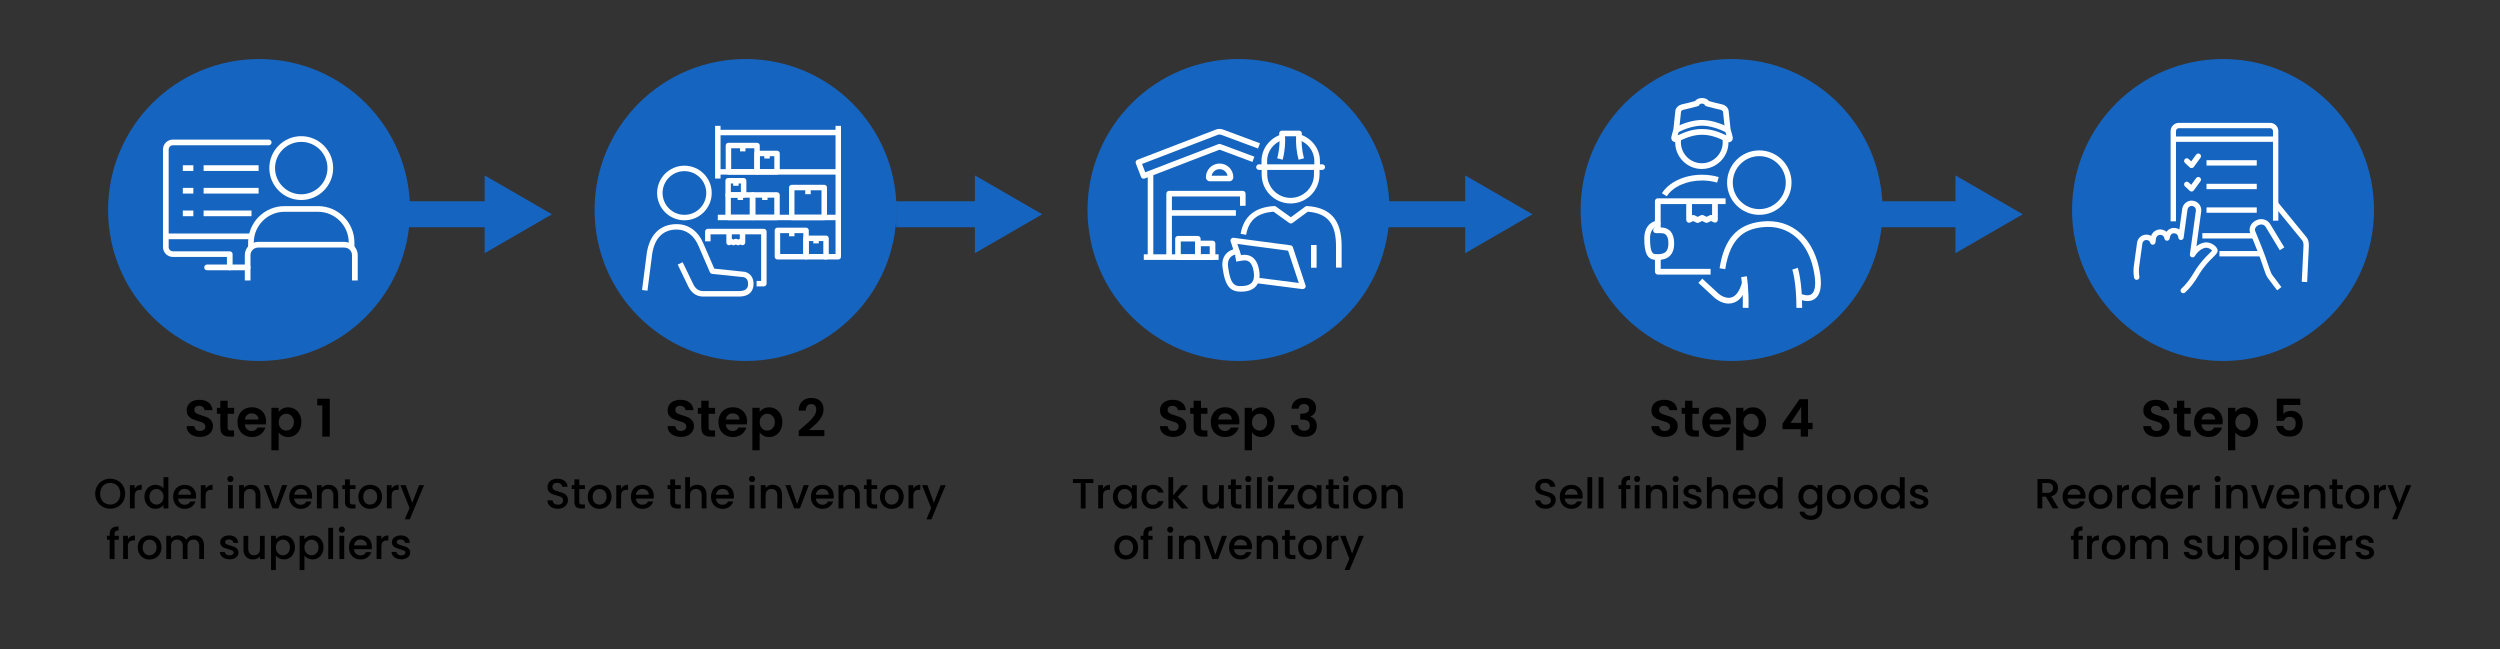 <?xml version="1.0" encoding="UTF-8"?>
<svg id="Layer_1" data-name="Layer 1" xmlns="http://www.w3.org/2000/svg" viewBox="0 0 770 200">
  <rect x="0" y="0" width="770" height="200" fill="#333333" stroke="none"/>
  <defs>
    <style>
      .cls-1 {
        fill: #1565c0;
      }

      .cls-2 {
        fill: none;
        stroke: #1565c0;
        stroke-linejoin: round;
        stroke-width: 8px;
      }

      .cls-3 {
        fill: #fff;
      }
    </style>
  </defs>
  <g>
    <g>
      <g>
        <path d="M662.16,134.18c-.62-.27-1.12-.65-1.48-1.15-.36-.5-.55-1.09-.56-1.78h2.4c.03.46.19.82.49,1.09.29.27.7.4,1.21.4s.93-.12,1.23-.38c.3-.25.45-.58.45-.98,0-.33-.1-.6-.3-.82-.2-.21-.46-.38-.76-.5-.3-.12-.72-.26-1.26-.41-.73-.21-1.32-.42-1.77-.63s-.84-.52-1.17-.94c-.33-.42-.49-.98-.49-1.69,0-.66.17-1.24.5-1.73.33-.49.79-.87,1.39-1.13.6-.26,1.28-.39,2.05-.39,1.15,0,2.09.28,2.81.84s1.12,1.34,1.19,2.34h-2.46c-.02-.38-.18-.7-.49-.95-.3-.25-.71-.38-1.21-.38-.44,0-.79.11-1.05.34-.26.22-.39.55-.39.98,0,.3.1.55.3.74.2.2.44.36.74.48.29.12.71.26,1.24.42.73.21,1.32.43,1.78.64.46.21.85.53,1.18.96.33.43.5.99.5,1.68,0,.6-.16,1.15-.46,1.66-.31.51-.76.92-1.36,1.22-.6.3-1.31.46-2.13.46-.78,0-1.48-.13-2.1-.4Z"/>
        <path d="M672.75,127.45v4.29c0,.3.07.51.22.65.14.13.39.2.73.2h1.04v1.89h-1.41c-1.89,0-2.83-.92-2.83-2.75v-4.27h-1.06v-1.84h1.06v-2.19h2.26v2.19h1.98v1.84h-1.98Z"/>
        <path d="M684.53,130.71h-6.48c.05.64.28,1.14.67,1.5.39.36.88.54,1.46.54.83,0,1.42-.36,1.78-1.07h2.42c-.26.85-.75,1.55-1.47,2.1-.73.55-1.62.82-2.67.82-.85,0-1.62-.19-2.3-.57-.68-.38-1.21-.92-1.58-1.61s-.57-1.49-.57-2.4.19-1.72.56-2.42c.37-.69.9-1.23,1.57-1.6s1.45-.56,2.32-.56,1.6.18,2.26.54c.67.36,1.18.88,1.55,1.54.37.67.55,1.43.55,2.3,0,.32-.02.61-.06.86ZM682.28,129.21c-.01-.58-.22-1.04-.62-1.38-.41-.35-.9-.52-1.49-.52-.55,0-1.02.17-1.4.5s-.61.8-.7,1.4h4.21Z"/>
        <path d="M689.66,125.87c.51-.27,1.08-.41,1.74-.41.76,0,1.44.19,2.06.56s1.1.9,1.46,1.59c.36.69.54,1.49.54,2.39s-.18,1.71-.54,2.41c-.36.7-.84,1.24-1.46,1.62-.61.38-1.3.58-2.06.58-.65,0-1.22-.13-1.72-.4s-.9-.6-1.21-1.01v5.49h-2.24v-13.09h2.24v1.28c.29-.41.69-.74,1.19-1.02ZM692.83,128.62c-.22-.39-.51-.68-.86-.89-.36-.2-.74-.3-1.16-.3s-.79.1-1.14.31-.65.51-.86.9-.33.86-.33,1.39.11,1,.33,1.39.51.7.86.9.74.31,1.14.31.8-.11,1.16-.32c.36-.21.65-.52.86-.91.22-.39.33-.86.33-1.41s-.11-1-.33-1.38Z"/>
        <path d="M708.47,124.74h-5.18v2.74c.22-.28.54-.5.96-.68.42-.18.86-.26,1.33-.26.85,0,1.55.19,2.1.56s.94.85,1.18,1.43c.25.58.37,1.2.37,1.86,0,1.23-.35,2.21-1.05,2.96-.7.75-1.69,1.12-2.98,1.12-1.22,0-2.19-.3-2.91-.91-.73-.61-1.14-1.4-1.23-2.38h2.18c.1.43.31.77.65,1.02s.77.38,1.29.38c.63,0,1.1-.2,1.42-.59.32-.39.48-.92.48-1.57s-.16-1.17-.49-1.51-.8-.52-1.43-.52c-.45,0-.82.11-1.12.34-.3.22-.51.52-.64.9h-2.14v-6.85h7.23v1.97Z"/>
      </g>
      <g>
        <path d="M632.24,156.59l-2.08-3.61h-1.13v3.61h-1.48v-9.04h3.12c.69,0,1.28.12,1.76.36.48.24.84.57,1.08.98s.36.86.36,1.36c0,.59-.17,1.12-.51,1.61-.34.48-.87.81-1.58.98l2.24,3.74h-1.77ZM629.03,151.8h1.64c.55,0,.97-.14,1.25-.42.28-.28.42-.65.42-1.12s-.14-.83-.42-1.1c-.28-.26-.7-.4-1.26-.4h-1.64v3.03Z"/>
        <path d="M642.28,153.56h-5.47c.04.57.26,1.03.64,1.38.38.35.85.52,1.4.52.8,0,1.36-.33,1.69-1h1.6c-.22.66-.61,1.2-1.18,1.62-.57.42-1.27.63-2.11.63-.68,0-1.3-.15-1.84-.46-.54-.31-.97-.74-1.27-1.3-.31-.56-.46-1.21-.46-1.94s.15-1.38.45-1.94.72-.99,1.26-1.29c.54-.3,1.16-.45,1.87-.45s1.28.15,1.81.44c.53.29.94.71,1.23,1.24.29.53.44,1.15.44,1.84,0,.27-.02.51-.05.73ZM640.78,152.37c0-.55-.2-.98-.58-1.31-.38-.33-.85-.49-1.42-.49-.51,0-.95.16-1.31.49-.36.32-.58.76-.65,1.32h3.96Z"/>
        <path d="M645.06,156.25c-.55-.31-.97-.74-1.29-1.3-.31-.56-.47-1.21-.47-1.94s.16-1.37.48-1.94c.32-.56.76-1,1.31-1.3.55-.3,1.17-.45,1.86-.45s1.3.15,1.86.45c.55.3.99.74,1.31,1.3.32.56.48,1.21.48,1.94s-.16,1.37-.49,1.94c-.33.56-.78,1-1.34,1.31-.57.31-1.19.46-1.88.46s-1.29-.15-1.83-.46ZM647.97,155.15c.33-.18.6-.46.81-.82s.31-.81.31-1.33-.1-.96-.3-1.32c-.2-.36-.46-.63-.79-.81-.33-.18-.68-.27-1.07-.27s-.73.09-1.06.27-.58.45-.77.81-.29.8-.29,1.32c0,.77.2,1.37.59,1.79.39.42.89.63,1.49.63.38,0,.74-.09,1.07-.27Z"/>
        <path d="M654.43,149.62c.36-.2.79-.3,1.28-.3v1.53h-.38c-.58,0-1.02.15-1.32.44s-.45.81-.45,1.53v3.77h-1.48v-7.16h1.48v1.04c.22-.36.5-.65.86-.85Z"/>
        <path d="M657.03,151.07c.3-.55.71-.99,1.22-1.29s1.09-.46,1.72-.46c.47,0,.93.1,1.38.3.46.2.82.47,1.08.81v-3.46h1.5v9.62h-1.5v-1.08c-.24.35-.58.63-1.01.86-.43.23-.92.34-1.48.34-.62,0-1.19-.16-1.71-.47s-.92-.76-1.22-1.33c-.3-.57-.45-1.21-.45-1.93s.15-1.36.45-1.91ZM662.14,151.72c-.2-.36-.47-.64-.8-.83-.33-.19-.68-.29-1.07-.29s-.74.09-1.07.28c-.33.19-.6.46-.8.82-.2.36-.31.79-.31,1.28s.1.93.31,1.3c.2.37.47.66.81.85.33.19.69.29,1.06.29s.74-.09,1.07-.29c.33-.19.6-.47.8-.84.2-.37.31-.8.31-1.29s-.1-.92-.31-1.29Z"/>
        <path d="M672.4,153.56h-5.47c.04.57.26,1.03.64,1.38.38.35.85.52,1.4.52.8,0,1.36-.33,1.69-1h1.6c-.22.66-.61,1.2-1.18,1.62-.57.42-1.27.63-2.11.63-.68,0-1.3-.15-1.84-.46-.54-.31-.97-.74-1.27-1.3-.31-.56-.46-1.21-.46-1.94s.15-1.38.45-1.94.72-.99,1.26-1.29c.54-.3,1.16-.45,1.87-.45s1.28.15,1.81.44c.53.29.94.71,1.23,1.24.29.53.44,1.15.44,1.84,0,.27-.02.51-.05.73ZM670.9,152.37c0-.55-.2-.98-.58-1.31-.38-.33-.85-.49-1.42-.49-.51,0-.95.16-1.31.49-.36.32-.58.76-.65,1.32h3.96Z"/>
        <path d="M676.25,149.62c.36-.2.79-.3,1.28-.3v1.53h-.38c-.58,0-1.02.15-1.32.44s-.45.81-.45,1.53v3.77h-1.48v-7.16h1.48v1.04c.22-.36.5-.65.86-.85Z"/>
        <path d="M682.36,148.21c-.18-.18-.27-.41-.27-.68s.09-.49.27-.68.41-.27.68-.27.48.09.66.27c.18.18.27.41.27.68s-.09.49-.27.68c-.18.18-.4.27-.66.27s-.49-.09-.68-.27ZM683.76,149.43v7.16h-1.48v-7.16h1.48Z"/>
        <path d="M690.84,149.66c.45.23.79.58,1.05,1.04.25.46.38,1.01.38,1.66v4.22h-1.47v-4c0-.64-.16-1.13-.48-1.48-.32-.34-.76-.51-1.31-.51s-.99.17-1.32.51c-.33.34-.49.83-.49,1.48v4h-1.48v-7.16h1.48v.82c.24-.29.55-.52.93-.69.38-.16.78-.25,1.2-.25.56,0,1.07.12,1.51.35Z"/>
        <path d="M696.92,155.27l2.03-5.84h1.57l-2.73,7.16h-1.77l-2.72-7.16h1.59l2.03,5.84Z"/>
        <path d="M708.15,153.56h-5.47c.04.57.26,1.03.64,1.38.38.35.85.52,1.4.52.8,0,1.36-.33,1.69-1h1.6c-.22.66-.61,1.2-1.18,1.62-.57.42-1.27.63-2.11.63-.68,0-1.3-.15-1.84-.46-.54-.31-.97-.74-1.27-1.3-.31-.56-.46-1.21-.46-1.94s.15-1.38.45-1.94.72-.99,1.26-1.29c.54-.3,1.16-.45,1.87-.45s1.28.15,1.81.44c.53.29.94.71,1.23,1.24.29.53.44,1.15.44,1.84,0,.27-.02.51-.05.73ZM706.65,152.37c0-.55-.2-.98-.58-1.31-.38-.33-.85-.49-1.42-.49-.51,0-.95.16-1.31.49-.36.32-.58.76-.65,1.32h3.96Z"/>
        <path d="M714.78,149.66c.45.23.79.58,1.05,1.04.25.46.38,1.01.38,1.66v4.22h-1.47v-4c0-.64-.16-1.13-.48-1.48-.32-.34-.76-.51-1.31-.51s-.99.17-1.32.51c-.33.34-.49.83-.49,1.48v4h-1.48v-7.16h1.48v.82c.24-.29.55-.52.93-.69.38-.16.78-.25,1.2-.25.56,0,1.07.12,1.51.35Z"/>
        <path d="M719.82,150.64v3.97c0,.27.06.46.19.58.12.12.34.18.64.18h.91v1.23h-1.17c-.67,0-1.18-.16-1.53-.47-.36-.31-.53-.82-.53-1.52v-3.97h-.84v-1.21h.84v-1.78h1.5v1.78h1.74v1.21h-1.74Z"/>
        <path d="M724.2,156.25c-.55-.31-.97-.74-1.29-1.3-.31-.56-.47-1.21-.47-1.94s.16-1.37.48-1.94c.32-.56.76-1,1.31-1.3.55-.3,1.17-.45,1.86-.45s1.3.15,1.86.45c.55.3.99.74,1.31,1.3.32.56.48,1.21.48,1.94s-.16,1.37-.49,1.94c-.33.56-.78,1-1.34,1.31-.57.31-1.19.46-1.88.46s-1.29-.15-1.83-.46ZM727.11,155.15c.33-.18.6-.46.81-.82s.31-.81.31-1.33-.1-.96-.3-1.32c-.2-.36-.46-.63-.79-.81-.33-.18-.68-.27-1.07-.27s-.73.09-1.06.27-.58.45-.77.81-.29.8-.29,1.32c0,.77.2,1.37.59,1.79.39.42.89.63,1.49.63.38,0,.74-.09,1.07-.27Z"/>
        <path d="M733.57,149.62c.36-.2.79-.3,1.28-.3v1.53h-.38c-.58,0-1.02.15-1.32.44s-.45.81-.45,1.53v3.77h-1.48v-7.16h1.48v1.04c.22-.36.5-.65.86-.85Z"/>
        <path d="M742.66,149.43l-4.39,10.53h-1.53l1.46-3.48-2.82-7.05h1.65l2.01,5.46,2.09-5.46h1.53Z"/>
        <path d="M641.51,166.24h-1.33v5.95h-1.5v-5.95h-.85v-1.21h.85v-.51c0-.82.22-1.42.66-1.8s1.12-.57,2.06-.57v1.24c-.45,0-.77.08-.95.25-.18.17-.27.46-.27.88v.51h1.33v1.21Z"/>
        <path d="M645.17,165.22c.36-.2.79-.31,1.28-.31v1.53h-.38c-.58,0-1.02.15-1.32.44s-.45.81-.45,1.53v3.77h-1.48v-7.16h1.48v1.04c.22-.36.5-.65.86-.85Z"/>
        <path d="M649.09,171.85c-.55-.31-.97-.74-1.29-1.3-.31-.56-.47-1.21-.47-1.94s.16-1.37.48-1.94c.32-.56.76-1,1.31-1.3.55-.3,1.17-.46,1.86-.46s1.3.15,1.86.46c.55.3.99.74,1.31,1.3.32.56.48,1.21.48,1.94s-.16,1.37-.49,1.94c-.33.56-.78,1-1.34,1.31-.57.31-1.19.46-1.88.46s-1.29-.15-1.83-.46ZM652,170.75c.33-.18.6-.46.81-.82.21-.36.31-.81.31-1.33s-.1-.96-.3-1.32c-.2-.36-.46-.63-.79-.81-.33-.18-.68-.27-1.07-.27s-.73.09-1.06.27c-.33.18-.58.45-.77.81s-.29.8-.29,1.32c0,.77.2,1.37.59,1.79.39.42.89.63,1.49.63.38,0,.74-.09,1.07-.27Z"/>
        <path d="M666.3,165.26c.45.23.8.58,1.05,1.04.25.46.38,1.01.38,1.66v4.22h-1.47v-4c0-.64-.16-1.13-.48-1.48-.32-.34-.76-.51-1.31-.51s-.99.17-1.32.51c-.33.34-.49.83-.49,1.48v4h-1.47v-4c0-.64-.16-1.13-.48-1.48-.32-.34-.76-.51-1.31-.51s-.99.17-1.32.51c-.33.34-.49.83-.49,1.48v4h-1.48v-7.16h1.48v.82c.24-.29.55-.52.92-.69.37-.16.77-.25,1.2-.25.57,0,1.08.12,1.53.36.45.24.8.59,1.04,1.05.22-.43.55-.78,1.01-1.03.46-.26.95-.38,1.48-.38.56,0,1.07.12,1.51.35Z"/>
        <path d="M674.08,172c-.45-.2-.8-.48-1.06-.83s-.4-.74-.42-1.18h1.53c.03.3.17.56.44.76.26.2.6.31.99.31s.74-.08.97-.24c.23-.16.34-.37.34-.62,0-.27-.13-.47-.38-.6s-.66-.27-1.22-.43c-.54-.15-.97-.29-1.31-.43s-.63-.35-.88-.64-.37-.66-.37-1.13c0-.38.11-.73.34-1.05s.55-.57.97-.75c.42-.18.9-.27,1.45-.27.81,0,1.47.21,1.97.62.5.41.76.97.8,1.68h-1.48c-.03-.32-.16-.58-.39-.77-.23-.19-.55-.29-.95-.29s-.69.07-.9.22-.31.34-.31.58c0,.19.07.35.21.48s.31.23.51.31.49.17.88.28c.52.14.95.28,1.28.42.33.14.62.35.87.63.24.28.37.65.38,1.11,0,.41-.11.77-.34,1.09-.23.32-.54.57-.96.75-.41.18-.89.27-1.45.27s-1.07-.1-1.51-.31Z"/>
        <path d="M686.43,165.03v7.16h-1.48v-.84c-.23.29-.54.53-.92.7s-.78.25-1.2.25c-.56,0-1.07-.12-1.51-.35s-.8-.58-1.05-1.04c-.26-.46-.38-1.01-.38-1.66v-4.21h1.47v3.99c0,.64.16,1.13.48,1.48.32.34.76.51,1.31.51s1-.17,1.32-.51c.33-.34.49-.83.49-1.48v-3.99h1.48Z"/>
        <path d="M690.89,165.25c.43-.22.92-.34,1.47-.34.62,0,1.19.15,1.71.46s.92.74,1.22,1.29c.29.55.44,1.19.44,1.91s-.15,1.36-.44,1.93-.7,1.01-1.22,1.33-1.08.47-1.71.47c-.55,0-1.03-.11-1.46-.33-.42-.22-.77-.5-1.04-.83v4.45h-1.48v-10.57h1.48v1.05c.25-.33.59-.61,1.03-.83ZM693.91,167.3c-.2-.36-.47-.63-.81-.82-.33-.19-.69-.28-1.07-.28s-.73.1-1.06.29-.6.47-.81.83c-.2.36-.31.79-.31,1.29s.1.92.31,1.29c.2.37.47.65.81.84s.69.29,1.06.29.74-.1,1.07-.29c.33-.19.6-.48.81-.85.2-.37.3-.81.3-1.3s-.1-.92-.3-1.28Z"/>
        <path d="M699.7,165.25c.43-.22.92-.34,1.47-.34.62,0,1.19.15,1.71.46s.92.74,1.22,1.29c.29.55.44,1.19.44,1.91s-.15,1.36-.44,1.93-.7,1.01-1.22,1.33-1.08.47-1.71.47c-.55,0-1.03-.11-1.46-.33-.42-.22-.77-.5-1.04-.83v4.45h-1.48v-10.57h1.48v1.05c.25-.33.59-.61,1.03-.83ZM702.72,167.3c-.2-.36-.47-.63-.81-.82-.33-.19-.69-.28-1.07-.28s-.73.1-1.06.29-.6.47-.81.83c-.2.36-.31.79-.31,1.29s.1.92.31,1.29c.2.37.47.65.81.84s.69.29,1.06.29.74-.1,1.07-.29c.33-.19.6-.48.81-.85.2-.37.3-.81.3-1.3s-.1-.92-.3-1.28Z"/>
        <path d="M707.49,162.57v9.62h-1.48v-9.62h1.48Z"/>
        <path d="M709.51,163.81c-.18-.18-.27-.41-.27-.68s.09-.49.27-.68c.18-.18.41-.27.68-.27s.48.09.66.27.27.41.27.68-.09.49-.27.68-.4.27-.66.27-.49-.09-.68-.27ZM710.92,165.03v7.16h-1.48v-7.16h1.48Z"/>
        <path d="M719.38,169.16h-5.47c.04.57.26,1.03.64,1.38.38.35.85.52,1.4.52.8,0,1.36-.33,1.69-1h1.6c-.22.66-.61,1.2-1.18,1.62-.57.42-1.27.63-2.11.63-.68,0-1.3-.15-1.84-.46-.54-.31-.97-.74-1.27-1.3s-.46-1.21-.46-1.94.15-1.38.45-1.94c.3-.56.72-.99,1.26-1.29.54-.3,1.16-.46,1.87-.46s1.28.15,1.81.44c.53.29.94.71,1.23,1.24.29.53.44,1.15.44,1.84,0,.27-.02.51-.05.73ZM717.88,167.97c0-.55-.2-.98-.58-1.31-.38-.33-.85-.49-1.42-.49-.51,0-.95.16-1.31.49-.36.33-.58.77-.65,1.32h3.96Z"/>
        <path d="M723.23,165.22c.36-.2.79-.31,1.28-.31v1.53h-.38c-.58,0-1.02.15-1.32.44s-.45.81-.45,1.53v3.77h-1.48v-7.16h1.48v1.04c.22-.36.5-.65.86-.85Z"/>
        <path d="M726.96,172c-.45-.2-.8-.48-1.06-.83s-.4-.74-.42-1.18h1.53c.03.3.17.56.44.76.26.2.6.31.99.31s.74-.08.97-.24c.23-.16.34-.37.34-.62,0-.27-.13-.47-.38-.6s-.66-.27-1.22-.43c-.54-.15-.97-.29-1.31-.43s-.63-.35-.88-.64-.37-.66-.37-1.13c0-.38.11-.73.34-1.05s.55-.57.97-.75c.42-.18.9-.27,1.45-.27.81,0,1.47.21,1.97.62.5.41.76.97.8,1.68h-1.48c-.03-.32-.16-.58-.39-.77-.23-.19-.55-.29-.95-.29s-.69.07-.9.22-.31.34-.31.58c0,.19.07.35.21.48s.31.23.51.31.49.17.88.28c.52.14.95.28,1.28.42.33.14.62.35.87.63.24.28.37.65.38,1.11,0,.41-.11.77-.34,1.09-.23.32-.54.57-.96.75-.41.18-.89.27-1.45.27s-1.07-.1-1.51-.31Z"/>
      </g>
    </g>
    <g>
      <circle class="cls-1" cx="684.69" cy="64.68" r="46.5"/>
      <g>
        <path class="cls-3" d="M701.34,89.41c-1.14-1.5-2.58-3.4-2.94-3.91-.45-.64-.88-1.9-2.03-5.29l-.17-.5c-.72-2.09-3.17-8.03-3.2-8.09-.42-1.38.22-3.11,2.2-3.89,1.36-.54,3.22-.21,4.14,1.48l4.23,6.99-1.41.85-4.25-7.02c-.5-.92-1.43-1.03-2.1-.77-1.06.42-1.43,1.22-1.25,1.81.07.17,2.47,5.97,3.21,8.11l.17.5c.97,2.86,1.51,4.43,1.82,4.87.27.38,1.31,1.76,2.91,3.87l-1.31,1Z"/>
        <path class="cls-3" d="M710.59,86.87l-1.65-.08.51-10.54c.06-.72.13-1.7-.5-2.36l-8.64-10.56,1.28-1.04,8.6,10.52c1.1,1.15.97,2.73.91,3.58v.14s-.5,10.35-.5,10.35Z"/>
        <rect class="cls-3" x="669.38" y="42.04" width="31.53" height="1.65"/>
        <rect class="cls-3" x="678.32" y="71.8" width="15.98" height="1.65"/>
        <rect class="cls-3" x="679.61" y="49.34" width="15.47" height="1.65"/>
        <path class="cls-3" d="M670.2,68.17h-1.65v-27.79c0-1.4,1.14-2.54,2.55-2.54h28.09c1.4,0,2.54,1.14,2.54,2.54v27.59h-1.65v-27.59c0-.49-.4-.9-.89-.9h-28.09c-.49,0-.9.4-.9.9v27.79Z"/>
        <rect class="cls-3" x="679.61" y="56.61" width="15.47" height="1.65"/>
        <rect class="cls-3" x="679.61" y="63.88" width="15.47" height="1.65"/>
        <path class="cls-3" d="M675,51.77c-.21,0-.41-.08-.56-.22l-1.48-1.38c-.33-.31-.35-.83-.04-1.17.31-.33.83-.35,1.17-.04l.8.75,1.53-2.09c.27-.37.78-.45,1.15-.18.37.27.45.79.18,1.15l-2.08,2.85c-.14.19-.35.31-.59.33-.03,0-.05,0-.08,0Z"/>
        <path class="cls-3" d="M675,58.99c-.21,0-.41-.08-.56-.22l-1.48-1.38c-.33-.31-.35-.83-.04-1.17s.83-.35,1.17-.04l.8.75,1.53-2.09c.27-.37.78-.45,1.15-.18.37.27.45.79.18,1.15l-2.08,2.85c-.14.19-.35.31-.59.33-.03,0-.05,0-.08,0Z"/>
        <rect class="cls-3" x="683.59" y="77.32" width="12.52" height="1.65"/>
        <path class="cls-3" d="M672.44,90.31c-.23,0-.45-.09-.62-.27-.3-.34-.27-.86.07-1.16,1.33-1.19,2.6-2.82,3.9-5.01,1.74-2.92,3.48-4.63,4.64-5.76.34-.34.73-.71.89-.93-.2-.25-.73-.72-1.53-.86-.83-.15-2.55.54-3.78,2.55-.2.33-.62.48-.98.35-.37-.13-.59-.5-.54-.89l1.84-13.42c.1-.71-.4-1.36-1.12-1.47-.7-.1-1.35.4-1.46,1.13l-1.19,8.64c-.06.43-.47.74-.86.71-.43-.02-.77-.37-.78-.8-.02-.64-.49-1.18-1.11-1.25-.39-.04-1.3-.15-1.55,1.57-.06.4-.4.7-.81.71h0c-.41,0-.75-.29-.81-.69-.2-1.22-1.38-1.13-1.39-1.13-.62.06-1.12.52-1.2,1.12l-.17,1.22c-.05.39-.37.68-.76.71-.38.03-.75-.22-.85-.6-.27-.93-1.25-.86-1.29-.86-.59.05-1.05.49-1.13,1.07l-.99,7.18c-.13.93-.1,2.05.06,3.07.08.45-.23.87-.68.95-.45.07-.87-.23-.95-.68-.27-1.61-.16-2.93-.07-3.56l.99-7.18c.18-1.35,1.27-2.38,2.63-2.49.55-.05,1.17.07,1.71.37.37-1.07,1.35-1.86,2.54-1.97.63-.06,1.52.12,2.21.71.6-.87,1.54-1.29,2.71-1.16.46.05.88.21,1.24.46l.87-6.35c.26-1.64,1.76-2.76,3.34-2.52,1.6.24,2.73,1.74,2.51,3.32l-1.47,10.71c1.27-.99,2.6-1.32,3.58-1.15,1.49.27,2.66,1.32,2.9,2.14.25.84-.41,1.48-1.4,2.45-1.09,1.07-2.75,2.69-4.37,5.42-1.38,2.33-2.76,4.1-4.22,5.39-.16.14-.35.21-.55.21Z"/>
      </g>
    </g>
  </g>
  <g>
    <g>
      <g>
        <g>
          <path d="M59.51,134.18c-.62-.27-1.12-.65-1.48-1.15-.36-.5-.55-1.09-.56-1.78h2.4c.03.46.19.82.49,1.09.29.27.7.4,1.21.4s.93-.12,1.23-.38c.3-.25.45-.58.45-.98,0-.33-.1-.6-.3-.82-.2-.21-.46-.38-.76-.5-.3-.12-.72-.26-1.26-.41-.73-.21-1.32-.42-1.77-.63-.45-.21-.84-.52-1.17-.94-.33-.42-.49-.98-.49-1.69,0-.66.17-1.24.5-1.73.33-.49.79-.87,1.39-1.13.6-.26,1.28-.39,2.05-.39,1.15,0,2.09.28,2.81.84.72.56,1.12,1.34,1.19,2.34h-2.46c-.02-.38-.18-.7-.49-.95s-.71-.38-1.21-.38c-.44,0-.79.11-1.05.34-.26.22-.39.55-.39.98,0,.3.1.55.3.74.2.2.44.36.74.48.29.12.71.26,1.24.42.73.21,1.32.43,1.78.64.46.21.85.53,1.18.96.33.43.5.99.5,1.68,0,.6-.16,1.15-.46,1.66-.31.51-.76.92-1.36,1.22s-1.31.46-2.13.46c-.78,0-1.48-.13-2.1-.4Z"/>
          <path d="M70.11,127.45v4.29c0,.3.07.51.22.65.14.13.39.2.73.2h1.04v1.89h-1.41c-1.89,0-2.83-.92-2.83-2.75v-4.27h-1.06v-1.84h1.06v-2.19h2.26v2.19h1.98v1.84h-1.98Z"/>
          <path d="M81.89,130.71h-6.48c.05.64.28,1.14.67,1.5.39.36.88.54,1.46.54.83,0,1.42-.36,1.78-1.07h2.42c-.26.85-.75,1.55-1.47,2.1-.73.55-1.62.82-2.67.82-.85,0-1.62-.19-2.3-.57-.68-.38-1.21-.91-1.58-1.61-.38-.69-.57-1.49-.57-2.4s.19-1.72.56-2.42.9-1.23,1.57-1.6c.67-.37,1.45-.56,2.32-.56s1.6.18,2.26.54c.67.36,1.18.88,1.55,1.54.37.67.55,1.43.55,2.3,0,.32-.02.61-.06.86ZM79.63,129.21c-.01-.58-.22-1.04-.62-1.38-.41-.35-.9-.52-1.49-.52-.55,0-1.02.17-1.4.5s-.61.8-.7,1.4h4.21Z"/>
          <path d="M87.02,125.87c.51-.27,1.08-.41,1.74-.41.76,0,1.44.19,2.06.56.61.37,1.1.9,1.46,1.59.36.69.54,1.49.54,2.39s-.18,1.71-.54,2.41-.84,1.24-1.46,1.62-1.3.58-2.06.58c-.65,0-1.22-.13-1.72-.4s-.9-.6-1.21-1.01v5.49h-2.24v-13.09h2.24v1.28c.29-.41.69-.74,1.19-1.02ZM90.19,128.62c-.22-.39-.51-.69-.86-.89-.36-.2-.74-.3-1.16-.3s-.79.1-1.14.31-.65.51-.86.9c-.22.4-.33.86-.33,1.39s.11,1,.33,1.39c.22.4.51.7.86.9s.74.31,1.14.31.8-.11,1.16-.32c.36-.21.65-.52.86-.91s.33-.86.33-1.41-.11-.99-.33-1.38Z"/>
          <path d="M97.71,124.87v-2.06h3.86v11.66h-2.3v-9.6h-1.55Z"/>
        </g>
        <g>
          <path d="M31.62,156.09c-.71-.39-1.27-.94-1.68-1.65-.41-.71-.62-1.5-.62-2.39s.21-1.68.62-2.38c.41-.7.97-1.25,1.68-1.64.71-.39,1.48-.59,2.32-.59s1.63.2,2.33.59c.71.39,1.26.94,1.67,1.64s.61,1.5.61,2.38-.2,1.68-.61,2.39c-.41.71-.96,1.26-1.67,1.65-.71.39-1.48.59-2.33.59s-1.61-.2-2.32-.59ZM35.54,154.99c.47-.27.83-.66,1.1-1.17.26-.51.4-1.09.4-1.76s-.13-1.25-.4-1.75c-.26-.5-.63-.89-1.1-1.16-.47-.27-1-.4-1.6-.4s-1.13.13-1.6.4c-.47.27-.83.66-1.1,1.16-.26.5-.4,1.09-.4,1.75s.13,1.25.4,1.76.63.9,1.1,1.17c.47.27,1,.41,1.6.41s1.13-.14,1.6-.41Z"/>
          <path d="M42.36,149.62c.36-.2.79-.3,1.28-.3v1.53h-.38c-.58,0-1.02.15-1.32.44s-.45.81-.45,1.53v3.77h-1.48v-7.16h1.48v1.04c.22-.36.5-.65.86-.85Z"/>
          <path d="M44.96,151.07c.3-.55.71-.99,1.22-1.29s1.09-.46,1.72-.46c.47,0,.93.1,1.38.3.46.2.82.47,1.08.81v-3.46h1.5v9.62h-1.5v-1.08c-.24.35-.58.63-1.01.86-.43.23-.92.34-1.48.34-.62,0-1.19-.16-1.71-.47s-.92-.76-1.22-1.33c-.3-.57-.45-1.21-.45-1.93s.15-1.36.45-1.91ZM50.07,151.72c-.2-.36-.47-.64-.8-.83-.33-.19-.68-.29-1.07-.29s-.74.09-1.07.28c-.33.19-.6.46-.8.82-.2.36-.31.79-.31,1.28s.1.93.31,1.3c.2.37.47.66.81.85.33.19.69.29,1.06.29s.74-.09,1.07-.29c.33-.19.6-.47.8-.84.2-.37.31-.8.31-1.29s-.1-.92-.31-1.29Z"/>
          <path d="M60.33,153.57h-5.47c.04.57.26,1.03.64,1.38.38.35.85.52,1.4.52.8,0,1.36-.33,1.69-1h1.6c-.22.66-.61,1.2-1.18,1.62-.57.42-1.27.63-2.11.63-.68,0-1.3-.15-1.84-.46-.54-.31-.97-.74-1.27-1.3-.31-.56-.46-1.21-.46-1.94s.15-1.38.45-1.94.72-.99,1.26-1.29c.54-.3,1.16-.45,1.87-.45s1.28.15,1.81.44c.53.29.94.71,1.23,1.24.29.53.44,1.15.44,1.84,0,.27-.02.51-.05.73ZM58.84,152.37c0-.55-.2-.98-.58-1.31-.38-.33-.85-.49-1.42-.49-.51,0-.95.16-1.31.49-.36.32-.58.76-.65,1.32h3.96Z"/>
          <path d="M64.19,149.62c.36-.2.79-.3,1.28-.3v1.53h-.38c-.58,0-1.02.15-1.32.44s-.45.81-.45,1.53v3.77h-1.48v-7.16h1.48v1.04c.22-.36.5-.65.86-.85Z"/>
          <path d="M70.29,148.21c-.18-.18-.27-.41-.27-.68s.09-.49.27-.68.41-.27.68-.27.48.09.66.27c.18.18.27.41.27.68s-.09.49-.27.68c-.18.18-.4.27-.66.27s-.49-.09-.68-.27ZM71.69,149.43v7.16h-1.48v-7.16h1.48Z"/>
          <path d="M78.77,149.67c.45.23.79.58,1.05,1.04.25.46.38,1.01.38,1.66v4.22h-1.47v-4c0-.64-.16-1.13-.48-1.48-.32-.34-.76-.51-1.31-.51s-.99.17-1.32.51c-.33.34-.49.83-.49,1.48v4h-1.48v-7.16h1.48v.82c.24-.29.55-.52.93-.69.38-.16.78-.25,1.2-.25.56,0,1.07.12,1.51.35Z"/>
          <path d="M84.85,155.27l2.03-5.84h1.57l-2.73,7.16h-1.77l-2.72-7.16h1.59l2.03,5.84Z"/>
          <path d="M96.08,153.57h-5.47c.04.57.26,1.03.64,1.38.38.35.85.52,1.4.52.8,0,1.36-.33,1.69-1h1.6c-.22.66-.61,1.2-1.18,1.62-.57.42-1.27.63-2.11.63-.68,0-1.3-.15-1.84-.46-.54-.31-.97-.74-1.27-1.3-.31-.56-.46-1.21-.46-1.94s.15-1.38.45-1.94.72-.99,1.26-1.29c.54-.3,1.16-.45,1.87-.45s1.28.15,1.81.44c.53.29.94.71,1.23,1.24.29.53.44,1.15.44,1.84,0,.27-.02.51-.05.73ZM94.59,152.37c0-.55-.2-.98-.58-1.31-.38-.33-.85-.49-1.42-.49-.51,0-.95.16-1.31.49-.36.32-.58.76-.65,1.32h3.96Z"/>
          <path d="M102.72,149.67c.45.23.79.58,1.05,1.04.25.46.38,1.01.38,1.66v4.22h-1.47v-4c0-.64-.16-1.13-.48-1.48-.32-.34-.76-.51-1.31-.51s-.99.17-1.32.51c-.33.34-.49.83-.49,1.48v4h-1.48v-7.16h1.48v.82c.24-.29.55-.52.93-.69.38-.16.78-.25,1.2-.25.56,0,1.07.12,1.51.35Z"/>
          <path d="M107.75,150.64v3.97c0,.27.06.46.19.58.12.12.34.18.64.18h.91v1.23h-1.17c-.67,0-1.18-.16-1.53-.47-.36-.31-.53-.82-.53-1.52v-3.97h-.84v-1.21h.84v-1.78h1.5v1.78h1.74v1.21h-1.74Z"/>
          <path d="M112.14,156.25c-.55-.31-.97-.74-1.29-1.3-.31-.56-.47-1.21-.47-1.94s.16-1.37.48-1.94c.32-.56.76-1,1.31-1.3.55-.3,1.17-.45,1.86-.45s1.3.15,1.86.45c.55.3.99.74,1.31,1.3.32.56.48,1.21.48,1.94s-.16,1.37-.49,1.94c-.33.56-.78,1-1.34,1.31-.57.31-1.19.46-1.88.46s-1.29-.15-1.83-.46ZM115.04,155.15c.33-.18.6-.46.81-.82s.31-.81.31-1.33-.1-.96-.3-1.32c-.2-.36-.46-.63-.79-.81-.33-.18-.68-.27-1.07-.27s-.73.09-1.06.27-.58.45-.77.81-.29.8-.29,1.32c0,.77.2,1.37.59,1.79.39.42.89.63,1.49.63.38,0,.74-.09,1.07-.27Z"/>
          <path d="M121.5,149.62c.36-.2.79-.3,1.28-.3v1.53h-.38c-.58,0-1.02.15-1.32.44s-.45.81-.45,1.53v3.77h-1.48v-7.16h1.48v1.04c.22-.36.5-.65.86-.85Z"/>
          <path d="M130.6,149.43l-4.39,10.53h-1.53l1.46-3.48-2.82-7.05h1.65l2.01,5.46,2.09-5.46h1.53Z"/>
          <path d="M36.61,166.24h-1.33v5.95h-1.5v-5.95h-.85v-1.21h.85v-.51c0-.82.22-1.42.66-1.8s1.12-.57,2.06-.57v1.24c-.45,0-.77.08-.95.25-.18.17-.27.46-.27.88v.51h1.33v1.21Z"/>
          <path d="M40.27,165.22c.36-.2.79-.31,1.28-.31v1.53h-.38c-.58,0-1.02.15-1.32.44s-.45.81-.45,1.53v3.77h-1.48v-7.16h1.48v1.04c.22-.36.5-.65.86-.85Z"/>
          <path d="M44.19,171.85c-.55-.31-.97-.74-1.29-1.3-.31-.56-.47-1.21-.47-1.94s.16-1.37.48-1.94c.32-.56.76-1,1.31-1.3.55-.3,1.17-.46,1.86-.46s1.3.15,1.86.46c.55.3.99.74,1.31,1.3.32.56.48,1.21.48,1.94s-.16,1.37-.49,1.94c-.33.56-.78,1-1.34,1.31-.57.31-1.19.46-1.88.46s-1.29-.15-1.83-.46ZM47.1,170.75c.33-.18.6-.46.81-.82.21-.36.31-.81.31-1.33s-.1-.96-.3-1.32c-.2-.36-.46-.63-.79-.81-.33-.18-.68-.27-1.07-.27s-.73.09-1.06.27c-.33.18-.58.45-.77.81s-.29.8-.29,1.32c0,.77.2,1.37.59,1.79.39.42.89.63,1.49.63.38,0,.74-.09,1.07-.27Z"/>
          <path d="M61.4,165.26c.45.23.8.58,1.05,1.04.25.46.38,1.01.38,1.66v4.22h-1.47v-4c0-.64-.16-1.13-.48-1.48-.32-.34-.76-.51-1.31-.51s-.99.17-1.32.51c-.33.34-.49.83-.49,1.48v4h-1.47v-4c0-.64-.16-1.13-.48-1.48-.32-.34-.76-.51-1.31-.51s-.99.17-1.32.51c-.33.34-.49.83-.49,1.48v4h-1.48v-7.16h1.48v.82c.24-.29.55-.52.92-.69.37-.16.77-.25,1.2-.25.57,0,1.08.12,1.53.36.45.24.8.59,1.04,1.05.22-.43.55-.78,1.01-1.03.46-.26.95-.38,1.48-.38.56,0,1.07.12,1.51.35Z"/>
          <path d="M69.19,172c-.45-.2-.8-.48-1.06-.83s-.4-.74-.42-1.18h1.53c.03.3.17.56.44.76.26.2.6.31.99.31s.74-.08.97-.24c.23-.16.34-.37.34-.62,0-.27-.13-.47-.38-.6s-.66-.27-1.22-.43c-.54-.15-.97-.29-1.31-.43s-.63-.35-.88-.64-.37-.66-.37-1.13c0-.38.11-.73.34-1.05s.55-.57.97-.75c.42-.18.9-.27,1.45-.27.81,0,1.47.21,1.97.62.5.41.76.97.8,1.68h-1.48c-.03-.32-.16-.58-.39-.77-.23-.19-.55-.29-.95-.29s-.69.07-.9.22-.31.34-.31.58c0,.19.07.35.21.48s.31.23.51.31.49.17.88.28c.52.14.95.28,1.28.42.33.14.62.35.87.63.24.28.37.65.38,1.11,0,.41-.11.77-.34,1.09-.23.32-.54.57-.96.75-.41.18-.89.27-1.45.27s-1.07-.1-1.51-.31Z"/>
          <path d="M81.53,165.03v7.16h-1.48v-.84c-.23.29-.54.53-.92.7s-.78.25-1.2.25c-.56,0-1.07-.12-1.51-.35s-.8-.58-1.05-1.04c-.26-.46-.38-1.01-.38-1.66v-4.21h1.47v3.99c0,.64.16,1.13.48,1.48.32.34.76.51,1.31.51s1-.17,1.32-.51c.33-.34.49-.83.49-1.48v-3.99h1.48Z"/>
          <path d="M85.99,165.25c.43-.22.92-.34,1.47-.34.62,0,1.19.15,1.71.46s.92.74,1.22,1.29c.29.55.44,1.19.44,1.91s-.15,1.36-.44,1.93-.7,1.01-1.22,1.33-1.08.47-1.71.47c-.55,0-1.03-.11-1.46-.33-.42-.22-.77-.5-1.04-.83v4.45h-1.48v-10.57h1.48v1.05c.25-.33.59-.61,1.03-.83ZM89.01,167.3c-.2-.36-.47-.63-.81-.82-.33-.19-.69-.28-1.07-.28s-.73.1-1.06.29-.6.47-.81.83c-.2.36-.31.79-.31,1.29s.1.92.31,1.29c.2.37.47.65.81.84s.69.29,1.06.29.74-.1,1.07-.29c.33-.19.6-.48.81-.85.2-.37.3-.81.3-1.3s-.1-.92-.3-1.28Z"/>
          <path d="M94.8,165.25c.43-.22.92-.34,1.47-.34.62,0,1.19.15,1.71.46s.92.74,1.22,1.29c.29.55.44,1.19.44,1.91s-.15,1.36-.44,1.93-.7,1.01-1.22,1.33-1.08.47-1.71.47c-.55,0-1.03-.11-1.46-.33-.42-.22-.77-.5-1.04-.83v4.45h-1.48v-10.57h1.48v1.05c.25-.33.59-.61,1.03-.83ZM97.82,167.3c-.2-.36-.47-.63-.81-.82-.33-.19-.69-.28-1.07-.28s-.73.1-1.06.29-.6.47-.81.83c-.2.36-.31.79-.31,1.29s.1.92.31,1.29c.2.37.47.65.81.84s.69.29,1.06.29.74-.1,1.07-.29c.33-.19.6-.48.81-.85.2-.37.3-.81.3-1.3s-.1-.92-.3-1.28Z"/>
          <path d="M102.59,162.57v9.62h-1.48v-9.62h1.48Z"/>
          <path d="M104.62,163.81c-.18-.18-.27-.41-.27-.68s.09-.49.27-.68c.18-.18.41-.27.68-.27s.48.09.66.27.27.41.27.68-.09.49-.27.68-.4.27-.66.27-.49-.09-.68-.27ZM106.02,165.03v7.16h-1.48v-7.16h1.48Z"/>
          <path d="M114.48,169.16h-5.47c.04.57.26,1.03.64,1.38.38.35.85.52,1.4.52.8,0,1.36-.33,1.69-1h1.6c-.22.66-.61,1.2-1.18,1.62-.57.42-1.27.63-2.11.63-.68,0-1.3-.15-1.84-.46-.54-.31-.97-.74-1.27-1.3s-.46-1.21-.46-1.94.15-1.38.45-1.94c.3-.56.72-.99,1.26-1.29.54-.3,1.16-.46,1.87-.46s1.28.15,1.81.44c.53.29.94.71,1.23,1.24.29.53.44,1.15.44,1.84,0,.27-.02.51-.05.73ZM112.99,167.97c0-.55-.2-.98-.58-1.31-.38-.33-.85-.49-1.42-.49-.51,0-.95.16-1.31.49-.36.33-.58.77-.65,1.32h3.96Z"/>
          <path d="M118.34,165.22c.36-.2.79-.31,1.28-.31v1.53h-.38c-.58,0-1.02.15-1.32.44s-.45.81-.45,1.53v3.77h-1.48v-7.16h1.48v1.04c.22-.36.5-.65.86-.85Z"/>
          <path d="M122.07,172c-.45-.2-.8-.48-1.06-.83s-.4-.74-.42-1.18h1.53c.03.3.17.56.44.76.26.2.6.31.99.31s.74-.08.97-.24c.23-.16.34-.37.34-.62,0-.27-.13-.47-.38-.6s-.66-.27-1.22-.43c-.54-.15-.97-.29-1.31-.43s-.63-.35-.88-.64-.37-.66-.37-1.13c0-.38.11-.73.34-1.05s.55-.57.97-.75c.42-.18.9-.27,1.45-.27.81,0,1.47.21,1.97.62.5.41.76.97.8,1.68h-1.48c-.03-.32-.16-.58-.39-.77-.23-.19-.55-.29-.95-.29s-.69.07-.9.22-.31.34-.31.58c0,.19.07.35.21.48s.31.23.51.31.49.17.88.28c.52.14.95.28,1.28.42.33.14.62.35.87.63.24.28.37.65.38,1.11,0,.41-.11.77-.34,1.09-.23.32-.54.57-.96.75-.41.18-.89.27-1.45.27s-1.07-.1-1.51-.31Z"/>
        </g>
      </g>
      <g>
        <circle class="cls-1" cx="79.79" cy="64.68" r="46.5"/>
        <g>
          <rect class="cls-3" x="56.31" y="50.9" width="3.24" height="1.75"/>
          <rect class="cls-3" x="62.71" y="50.9" width="16.94" height="1.75"/>
          <rect class="cls-3" x="56.31" y="57.87" width="3.24" height="1.75"/>
          <rect class="cls-3" x="62.71" y="57.87" width="16.94" height="1.75"/>
          <rect class="cls-3" x="56.31" y="64.84" width="3.24" height="1.75"/>
          <rect class="cls-3" x="62.71" y="64.84" width="14.75" height="1.75"/>
          <rect class="cls-3" x="51.09" y="71.92" width="26.38" height="1.75"/>
          <path class="cls-3" d="M70.77,83.24c-.48,0-.88-.39-.88-.88v-3.22h-16.64c-1.68,0-3.05-1.37-3.05-3.05v-30.05c0-1.68,1.37-3.05,3.05-3.05h29.51c.48,0,.88.39.88.88s-.39.88-.88.88h-29.51c-.72,0-1.3.58-1.3,1.3v30.05c0,.72.58,1.3,1.3,1.3h17.51c.48,0,.88.39.88.88v4.1c0,.48-.39.88-.88.88Z"/>
          <path class="cls-3" d="M92.78,61.6c-5.42,0-9.83-4.41-9.83-9.83s4.41-9.83,9.83-9.83,9.83,4.41,9.83,9.83-4.41,9.83-9.83,9.83ZM92.78,43.7c-4.45,0-8.07,3.62-8.07,8.07s3.62,8.07,8.07,8.07,8.08-3.62,8.08-8.07-3.62-8.07-8.08-8.07Z"/>
          <path class="cls-3" d="M110.17,86.38h-1.75v-7.79c0-1.29-1.05-2.34-2.34-2.34h-26.58c-1.29,0-2.35,1.05-2.35,2.34v7.79h-1.75v-7.79c0-2.26,1.84-4.09,4.1-4.09h26.58c2.26,0,4.1,1.84,4.1,4.09v7.79Z"/>
          <path class="cls-3" d="M109.16,76.18h-1.75v-1.48c0-5.22-4.25-9.47-9.47-9.47h-10.3c-5.22,0-9.47,4.25-9.47,9.47v1.48h-1.75v-1.48c0-6.19,5.03-11.22,11.22-11.22h10.3c6.19,0,11.22,5.03,11.22,11.22v1.48Z"/>
          <path class="cls-3" d="M76.28,83.24h-12.5c-.48,0-.88-.39-.88-.88s.39-.88.88-.88h12.5c.48,0,.88.39.88.88s-.39.88-.88.88Z"/>
        </g>
      </g>
    </g>
    <g>
      <line class="cls-2" x1="125" y1="66" x2="152.78" y2="66"/>
      <polygon class="cls-1" points="149.28 77.97 170 66 149.28 54.03 149.28 77.97"/>
    </g>
  </g>
  <g>
    <g>
      <g>
        <g>
          <path d="M207.65,134.18c-.62-.27-1.12-.65-1.48-1.15-.36-.5-.55-1.09-.56-1.78h2.4c.03.46.19.82.49,1.09.29.27.7.4,1.21.4s.93-.12,1.23-.38c.3-.25.45-.58.45-.98,0-.33-.1-.6-.3-.82-.2-.21-.46-.38-.76-.5-.3-.12-.72-.26-1.26-.41-.73-.21-1.32-.42-1.77-.63s-.84-.52-1.17-.94c-.33-.42-.49-.98-.49-1.69,0-.66.17-1.24.5-1.73.33-.49.79-.87,1.39-1.13.6-.26,1.28-.39,2.05-.39,1.15,0,2.09.28,2.81.84s1.12,1.34,1.19,2.34h-2.46c-.02-.38-.18-.7-.49-.95-.3-.25-.71-.38-1.21-.38-.44,0-.79.11-1.05.34-.26.22-.39.55-.39.98,0,.3.1.55.3.74.2.2.44.36.74.48.29.12.71.26,1.24.42.73.21,1.32.43,1.78.64.46.21.85.53,1.18.96.33.43.5.99.5,1.68,0,.6-.16,1.15-.46,1.66-.31.51-.76.92-1.36,1.22-.6.3-1.31.46-2.13.46-.78,0-1.48-.13-2.1-.4Z"/>
          <path d="M218.25,127.45v4.29c0,.3.07.51.22.65.14.13.39.2.73.2h1.04v1.89h-1.41c-1.89,0-2.83-.92-2.83-2.75v-4.27h-1.06v-1.84h1.06v-2.19h2.26v2.19h1.98v1.84h-1.98Z"/>
          <path d="M230.03,130.71h-6.48c.05.64.28,1.14.67,1.5.39.36.88.54,1.46.54.83,0,1.42-.36,1.78-1.07h2.42c-.26.85-.75,1.55-1.47,2.1-.73.55-1.62.82-2.67.82-.85,0-1.62-.19-2.3-.57-.68-.38-1.21-.92-1.58-1.61s-.57-1.49-.57-2.4.19-1.72.56-2.42c.37-.69.9-1.23,1.57-1.6s1.45-.56,2.32-.56,1.6.18,2.26.54c.67.36,1.18.88,1.55,1.54.37.67.55,1.43.55,2.3,0,.32-.02.61-.06.86ZM227.77,129.21c-.01-.58-.22-1.04-.62-1.38-.41-.35-.9-.52-1.49-.52-.55,0-1.02.17-1.4.5s-.61.8-.7,1.4h4.21Z"/>
          <path d="M235.16,125.87c.51-.27,1.08-.41,1.74-.41.76,0,1.44.19,2.06.56s1.1.9,1.46,1.59c.36.69.54,1.49.54,2.39s-.18,1.71-.54,2.41c-.36.7-.84,1.24-1.46,1.62-.61.38-1.3.58-2.06.58-.65,0-1.22-.13-1.72-.4s-.9-.6-1.21-1.01v5.49h-2.24v-13.09h2.24v1.28c.29-.41.69-.74,1.19-1.02ZM238.33,128.62c-.22-.39-.51-.68-.86-.89-.36-.2-.74-.3-1.16-.3s-.79.1-1.14.31-.65.51-.86.9-.33.86-.33,1.39.11,1,.33,1.39.51.7.86.9.74.31,1.14.31.8-.11,1.16-.32c.36-.21.65-.52.86-.91.22-.39.33-.86.33-1.41s-.11-1-.33-1.38Z"/>
          <path d="M246.83,131.94c1.02-.85,1.84-1.57,2.45-2.14s1.11-1.17,1.52-1.78c.41-.62.61-1.23.61-1.82,0-.54-.13-.97-.38-1.28-.26-.31-.65-.46-1.18-.46s-.94.18-1.23.54-.44.85-.45,1.46h-2.18c.04-1.28.42-2.25,1.14-2.91.72-.66,1.63-.99,2.74-.99,1.22,0,2.15.32,2.8.97.65.65.98,1.5.98,2.55,0,.83-.22,1.63-.67,2.38-.45.76-.96,1.42-1.54,1.98-.58.56-1.33,1.23-2.26,2.02h4.72v1.86h-7.9v-1.66l.83-.7Z"/>
        </g>
        <g>
          <path d="M170.17,156.37c-.49-.21-.87-.51-1.14-.9s-.42-.84-.42-1.37h1.59c.04.39.19.71.46.96.27.25.66.38,1.15.38s.91-.12,1.2-.37c.29-.25.43-.57.43-.96,0-.3-.09-.55-.27-.74s-.4-.34-.66-.44c-.26-.1-.63-.22-1.1-.34-.59-.16-1.07-.31-1.44-.47-.37-.16-.68-.41-.94-.75s-.39-.79-.39-1.35c0-.52.13-.97.39-1.36.26-.39.62-.69,1.09-.9.47-.21,1.01-.31,1.62-.31.88,0,1.59.22,2.15.66.56.44.87,1.04.93,1.8h-1.64c-.03-.33-.18-.61-.47-.85-.29-.23-.66-.35-1.13-.35-.42,0-.77.11-1.04.33-.27.22-.4.53-.4.94,0,.28.08.5.25.68.17.18.38.32.64.42.26.1.62.22,1.07.34.6.16,1.09.33,1.46.49.38.16.7.42.96.76.26.34.4.8.4,1.37,0,.46-.12.89-.37,1.3s-.61.73-1.08.98c-.47.25-1.03.37-1.67.37-.61,0-1.15-.11-1.64-.32Z"/>
          <path d="M178.41,150.64v3.97c0,.27.06.46.19.58.12.12.34.18.64.18h.91v1.23h-1.17c-.67,0-1.18-.16-1.53-.47-.36-.31-.53-.82-.53-1.52v-3.97h-.84v-1.21h.84v-1.78h1.5v1.78h1.74v1.21h-1.74Z"/>
          <path d="M182.79,156.25c-.55-.31-.97-.74-1.29-1.3-.31-.56-.47-1.21-.47-1.94s.16-1.37.48-1.94c.32-.56.76-1,1.31-1.3.55-.3,1.17-.45,1.86-.45s1.3.15,1.86.45c.55.3.99.74,1.31,1.3.32.56.48,1.21.48,1.94s-.16,1.37-.49,1.94c-.33.56-.78,1-1.34,1.31-.57.31-1.19.46-1.88.46s-1.29-.15-1.83-.46ZM185.7,155.15c.33-.18.6-.46.81-.82s.31-.81.31-1.33-.1-.96-.3-1.32c-.2-.36-.46-.63-.79-.81-.33-.18-.68-.27-1.07-.27s-.73.09-1.06.27-.58.45-.77.81-.29.8-.29,1.32c0,.77.2,1.37.59,1.79.39.42.89.63,1.49.63.38,0,.74-.09,1.07-.27Z"/>
          <path d="M192.16,149.62c.36-.2.79-.3,1.28-.3v1.53h-.38c-.58,0-1.02.15-1.32.44s-.45.81-.45,1.53v3.77h-1.48v-7.16h1.48v1.04c.22-.36.5-.65.86-.85Z"/>
          <path d="M201.32,153.56h-5.47c.04.57.26,1.03.64,1.38.38.35.85.52,1.4.52.8,0,1.36-.33,1.69-1h1.6c-.22.66-.61,1.2-1.18,1.62-.57.42-1.27.63-2.11.63-.68,0-1.3-.15-1.84-.46-.54-.31-.97-.74-1.27-1.3-.31-.56-.46-1.21-.46-1.94s.15-1.38.45-1.94.72-.99,1.26-1.29c.54-.3,1.16-.45,1.87-.45s1.28.15,1.81.44c.53.29.94.71,1.23,1.24.29.53.44,1.15.44,1.84,0,.27-.02.51-.05.73ZM199.82,152.37c0-.55-.2-.98-.58-1.31-.38-.33-.85-.49-1.42-.49-.51,0-.95.16-1.31.49-.36.32-.58.76-.65,1.32h3.96Z"/>
          <path d="M207.93,150.64v3.97c0,.27.06.46.19.58.12.12.34.18.64.18h.91v1.23h-1.17c-.67,0-1.18-.16-1.53-.47-.36-.31-.53-.82-.53-1.52v-3.97h-.84v-1.21h.84v-1.78h1.5v1.78h1.74v1.21h-1.74Z"/>
          <path d="M216.21,149.66c.43.23.77.58,1.01,1.04s.37,1.01.37,1.66v4.22h-1.47v-4c0-.64-.16-1.13-.48-1.48-.32-.34-.76-.51-1.31-.51s-.99.17-1.32.51c-.33.34-.49.83-.49,1.48v4h-1.48v-9.62h1.48v3.29c.25-.3.57-.54.96-.7.39-.16.81-.25,1.27-.25.55,0,1.03.12,1.46.35Z"/>
          <path d="M225.99,153.56h-5.47c.04.57.26,1.03.64,1.38.38.35.85.52,1.4.52.8,0,1.36-.33,1.69-1h1.6c-.22.66-.61,1.2-1.18,1.62-.57.42-1.27.63-2.11.63-.68,0-1.3-.15-1.84-.46-.54-.31-.97-.74-1.27-1.3-.31-.56-.46-1.21-.46-1.94s.15-1.38.45-1.94.72-.99,1.26-1.29c.54-.3,1.16-.45,1.87-.45s1.28.15,1.81.44c.53.29.94.71,1.23,1.24.29.53.44,1.15.44,1.84,0,.27-.02.51-.05.73ZM224.49,152.37c0-.55-.2-.98-.58-1.31-.38-.33-.85-.49-1.42-.49-.51,0-.95.16-1.31.49-.36.32-.58.76-.65,1.32h3.96Z"/>
          <path d="M230.95,148.21c-.18-.18-.27-.41-.27-.68s.09-.49.27-.68.41-.27.68-.27.48.09.66.27c.18.18.27.41.27.68s-.09.49-.27.68c-.18.18-.4.27-.66.27s-.49-.09-.68-.27ZM232.36,149.43v7.16h-1.48v-7.16h1.48Z"/>
          <path d="M239.44,149.66c.45.23.79.58,1.05,1.04.25.46.38,1.01.38,1.66v4.22h-1.47v-4c0-.64-.16-1.13-.48-1.48-.32-.34-.76-.51-1.31-.51s-.99.17-1.32.51c-.33.34-.49.83-.49,1.48v4h-1.48v-7.16h1.48v.82c.24-.29.55-.52.93-.69.38-.16.78-.25,1.2-.25.56,0,1.07.12,1.51.35Z"/>
          <path d="M245.51,155.27l2.03-5.84h1.57l-2.73,7.16h-1.77l-2.72-7.16h1.59l2.03,5.84Z"/>
          <path d="M256.75,153.56h-5.47c.04.57.26,1.03.64,1.38.38.35.85.52,1.4.52.8,0,1.36-.33,1.69-1h1.6c-.22.66-.61,1.2-1.18,1.62-.57.42-1.27.63-2.11.63-.68,0-1.3-.15-1.84-.46-.54-.31-.97-.74-1.27-1.3-.31-.56-.46-1.21-.46-1.94s.15-1.38.45-1.94.72-.99,1.26-1.29c.54-.3,1.16-.45,1.87-.45s1.28.15,1.81.44c.53.29.94.71,1.23,1.24.29.53.44,1.15.44,1.84,0,.27-.02.51-.05.73ZM255.25,152.37c0-.55-.2-.98-.58-1.31-.38-.33-.85-.49-1.42-.49-.51,0-.95.16-1.31.49-.36.32-.58.76-.65,1.32h3.96Z"/>
          <path d="M263.38,149.66c.45.23.79.58,1.05,1.04.25.46.38,1.01.38,1.66v4.22h-1.47v-4c0-.64-.16-1.13-.48-1.48-.32-.34-.76-.51-1.31-.51s-.99.17-1.32.51c-.33.34-.49.83-.49,1.48v4h-1.48v-7.16h1.48v.82c.24-.29.55-.52.93-.69.38-.16.78-.25,1.2-.25.56,0,1.07.12,1.51.35Z"/>
          <path d="M268.42,150.64v3.97c0,.27.06.46.19.58.12.12.34.18.64.18h.91v1.23h-1.17c-.67,0-1.18-.16-1.53-.47-.36-.31-.53-.82-.53-1.52v-3.97h-.84v-1.21h.84v-1.78h1.5v1.78h1.74v1.21h-1.74Z"/>
          <path d="M272.8,156.25c-.55-.31-.97-.74-1.29-1.3-.31-.56-.47-1.21-.47-1.94s.16-1.37.48-1.94c.32-.56.76-1,1.31-1.3.55-.3,1.17-.45,1.86-.45s1.3.15,1.86.45c.55.3.99.74,1.31,1.3.32.56.48,1.21.48,1.94s-.16,1.37-.49,1.94c-.33.56-.78,1-1.34,1.31-.57.31-1.19.46-1.88.46s-1.29-.15-1.83-.46ZM275.7,155.15c.33-.18.6-.46.81-.82s.31-.81.31-1.33-.1-.96-.3-1.32c-.2-.36-.46-.63-.79-.81-.33-.18-.68-.27-1.07-.27s-.73.09-1.06.27-.58.45-.77.81-.29.8-.29,1.32c0,.77.2,1.37.59,1.79.39.42.89.63,1.49.63.38,0,.74-.09,1.07-.27Z"/>
          <path d="M282.17,149.62c.36-.2.79-.3,1.28-.3v1.53h-.38c-.58,0-1.02.15-1.32.44s-.45.81-.45,1.53v3.77h-1.48v-7.16h1.48v1.04c.22-.36.5-.65.86-.85Z"/>
          <path d="M291.26,149.43l-4.39,10.53h-1.53l1.46-3.48-2.82-7.05h1.65l2.01,5.46,2.09-5.46h1.53Z"/>
        </g>
      </g>
      <g>
        <circle class="cls-1" cx="229.63" cy="64.68" r="46.5"/>
        <g>
          <rect class="cls-3" x="221.09" y="66.14" width="37.1" height="1.68"/>
          <rect class="cls-3" x="221.09" y="52.1" width="37.1" height="1.68"/>
          <path class="cls-3" d="M229.04,60.89h-4.77c-.46,0-.84-.38-.84-.84v-4.39c0-.46.38-.84.84-.84h4.77c.46,0,.84.38.84.84v4.39c0,.46-.38.84-.84.84ZM225.1,59.21h3.09v-2.71h-3.09v2.71Z"/>
          <path class="cls-3" d="M233.17,53.78h-8.81c-.46,0-.84-.38-.84-.84v-8.12c0-.46.38-.84.84-.84h8.81c.46,0,.84.38.84.84v8.12c0,.46-.38.84-.84.84ZM225.2,52.1h7.13v-6.43h-7.13v6.43Z"/>
          <path class="cls-3" d="M239.33,53.78h-6.16c-.46,0-.84-.38-.84-.84v-5.68c0-.46.38-.84.84-.84h6.16c.46,0,.84.38.84.84v5.68c0,.46-.38.84-.84.84ZM234.01,52.1h4.48v-4h-4.48v4Z"/>
          <rect class="cls-3" x="227.92" y="44.82" width="1.68" height="1.8"/>
          <path class="cls-3" d="M231.79,67.82h-7.53c-.46,0-.84-.38-.84-.84v-6.94c0-.46.38-.84.84-.84h7.53c.46,0,.84.38.84.84v6.94c0,.46-.38.84-.84.84ZM225.1,66.14h5.85v-5.25h-5.85v5.25Z"/>
          <rect class="cls-3" x="227.19" y="60.05" width="1.68" height="1.54"/>
          <path class="cls-3" d="M239.32,67.82h-7.53c-.46,0-.84-.38-.84-.84v-6.94c0-.46.38-.84.84-.84h7.53c.46,0,.84.38.84.84v6.94c0,.46-.38.84-.84.84ZM232.63,66.14h5.85v-5.25h-5.85v5.25Z"/>
          <rect class="cls-3" x="234.72" y="60.05" width="1.68" height="1.54"/>
          <path class="cls-3" d="M253.87,67.82h-10.01c-.46,0-.84-.38-.84-.84v-9.23c0-.46.38-.84.84-.84h10.01c.46,0,.84.38.84.84v9.23c0,.46-.38.84-.84.84ZM244.69,66.14h8.33v-7.54h-8.33v7.54Z"/>
          <rect class="cls-3" x="248.02" y="57.76" width="1.68" height="2.05"/>
          <rect class="cls-3" x="225.81" y="55.65" width="1.68" height="1.56"/>
          <rect class="cls-3" x="235.41" y="47.26" width="1.68" height="1.56"/>
          <path class="cls-3" d="M248.26,79.92h-8.81c-.46,0-.84-.38-.84-.84v-8.12c0-.46.38-.84.84-.84h8.81c.46,0,.84.38.84.84v8.12c0,.46-.38.84-.84.84ZM240.29,78.24h7.13v-6.44h-7.13v6.44Z"/>
          <path class="cls-3" d="M254.42,79.92h-6.16c-.46,0-.84-.38-.84-.84v-5.68c0-.46.38-.84.84-.84h6.16c.46,0,.84.38.84.84v5.68c0,.46-.38.84-.84.84ZM249.1,78.24h4.48v-4h-4.48v4Z"/>
          <rect class="cls-3" x="243.01" y="70.96" width="1.68" height="1.8"/>
          <rect class="cls-3" x="250.5" y="73.4" width="1.68" height="1.56"/>
          <path class="cls-3" d="M235.27,88.21h-2.24v-1.68h1.4v-14.36h-15.58v2.17h-1.68v-3.02c0-.46.38-.84.84-.84h17.26c.46,0,.84.38.84.84v16.04c0,.46-.38.84-.84.84Z"/>
          <path class="cls-3" d="M225.94,75.57c-.13,0-.25-.03-.37-.09l-.35-.17-.28.14c-.26.13-.57.11-.82-.04-.25-.15-.4-.42-.4-.71v-3.37h1.68v2.23c.06.01.12.04.18.06l.35.17.35-.17c.24-.11.51-.11.74,0l.34.17.34-.17c.05-.02.1-.04.16-.06v-2.24h1.68v3.36c0,.29-.15.56-.4.71-.25.15-.56.17-.82.04l-.25-.13-.34.17c-.24.12-.51.12-.75,0l-.34-.17-.35.17c-.12.06-.24.09-.37.09Z"/>
          <path class="cls-3" d="M227.77,91.33h-11.29c-1.92,0-3.5-1.08-4.46-3.03l-3.28-6.81,1.52-.73,3.28,6.8c.68,1.38,1.67,2.08,2.95,2.08h11.29c2.63,0,2.63-1.66,2.63-2.21,0-1.11-.42-1.76-1.31-2.06l-9.77-1.02c-.3-.03-.56-.22-.68-.5l-3.43-7.93c-1.37-3.37-3.79-5.22-6.81-5.22-4.15,0-6.76,2.58-7.53,7.46l-1.46,11.37-1.67-.21,1.46-11.39c.91-5.75,4.18-8.9,9.2-8.9,3.75,0,6.72,2.22,8.36,6.25l3.23,7.46,9.37.98c.05,0,.11.02.16.03,1.66.5,2.57,1.82,2.57,3.69,0,2.43-1.61,3.89-4.31,3.89Z"/>
          <path class="cls-3" d="M210.8,67.85c-4.64,0-8.41-3.77-8.41-8.41s3.77-8.41,8.41-8.41,8.41,3.77,8.41,8.41-3.77,8.41-8.41,8.41ZM210.8,52.71c-3.71,0-6.73,3.02-6.73,6.73s3.02,6.73,6.73,6.73,6.73-3.02,6.73-6.73-3.02-6.73-6.73-6.73Z"/>
          <rect class="cls-3" x="220.25" y="38.76" width="1.68" height="16.23"/>
          <path class="cls-3" d="M258.19,79.92h-4.32v-1.68h3.48v-39.47h1.68v40.31c0,.46-.38.84-.84.84Z"/>
          <rect class="cls-3" x="221.09" y="39.98" width="37.1" height="1.68"/>
        </g>
      </g>
    </g>
    <g>
      <line class="cls-2" x1="276" y1="66" x2="303.78" y2="66"/>
      <polygon class="cls-1" points="300.28 77.97 321 66 300.28 54.03 300.28 77.97"/>
    </g>
  </g>
  <g>
    <g>
      <g>
        <g>
          <path d="M359.29,134.18c-.62-.27-1.12-.65-1.48-1.15-.36-.5-.55-1.09-.56-1.78h2.4c.03.46.19.82.49,1.09.29.27.7.4,1.21.4s.93-.12,1.23-.38c.3-.25.45-.58.45-.98,0-.33-.1-.6-.3-.82-.2-.21-.46-.38-.76-.5-.3-.12-.72-.26-1.26-.41-.73-.21-1.32-.42-1.77-.63s-.84-.52-1.17-.94c-.33-.42-.49-.98-.49-1.69,0-.66.17-1.24.5-1.73.33-.49.79-.87,1.39-1.13.6-.26,1.28-.39,2.05-.39,1.15,0,2.09.28,2.81.84s1.12,1.34,1.19,2.34h-2.46c-.02-.38-.18-.7-.49-.95-.3-.25-.71-.38-1.21-.38-.44,0-.79.11-1.05.34-.26.22-.39.55-.39.98,0,.3.1.55.3.74.2.2.44.36.74.48.29.12.71.26,1.24.42.73.21,1.32.43,1.78.64.46.21.85.53,1.18.96.33.43.5.99.5,1.68,0,.6-.16,1.15-.46,1.66-.31.51-.76.92-1.36,1.22-.6.3-1.31.46-2.13.46-.78,0-1.48-.13-2.1-.4Z"/>
          <path d="M369.89,127.45v4.29c0,.3.07.51.22.65.14.13.39.2.73.2h1.04v1.89h-1.41c-1.89,0-2.83-.92-2.83-2.75v-4.27h-1.06v-1.84h1.06v-2.19h2.26v2.19h1.98v1.84h-1.98Z"/>
          <path d="M381.66,130.71h-6.48c.05.64.28,1.14.67,1.5.39.36.88.54,1.46.54.83,0,1.42-.36,1.78-1.07h2.42c-.26.85-.75,1.55-1.47,2.1-.73.55-1.62.82-2.67.82-.85,0-1.62-.19-2.3-.57-.68-.38-1.21-.92-1.58-1.61s-.57-1.49-.57-2.4.19-1.72.56-2.42c.37-.69.9-1.23,1.57-1.6s1.45-.56,2.32-.56,1.6.18,2.26.54c.67.36,1.18.88,1.55,1.54.37.67.55,1.43.55,2.3,0,.32-.02.61-.06.86ZM379.41,129.21c-.01-.58-.22-1.04-.62-1.38-.41-.35-.9-.52-1.49-.52-.55,0-1.02.17-1.4.5s-.61.8-.7,1.4h4.21Z"/>
          <path d="M386.79,125.87c.51-.27,1.08-.41,1.74-.41.76,0,1.44.19,2.06.56s1.1.9,1.46,1.59c.36.69.54,1.49.54,2.39s-.18,1.71-.54,2.41c-.36.7-.84,1.24-1.46,1.62-.61.38-1.3.58-2.06.58-.65,0-1.22-.13-1.72-.4s-.9-.6-1.21-1.01v5.49h-2.24v-13.09h2.24v1.28c.29-.41.69-.74,1.19-1.02ZM389.96,128.62c-.22-.39-.51-.68-.86-.89-.36-.2-.74-.3-1.16-.3s-.79.1-1.14.31-.65.51-.86.9-.33.86-.33,1.39.11,1,.33,1.39.51.7.86.9.74.31,1.14.31.8-.11,1.16-.32c.36-.21.65-.52.86-.91.22-.39.33-.86.33-1.41s-.11-1-.33-1.38Z"/>
          <path d="M398.92,123.41c.7-.58,1.62-.87,2.76-.87.78,0,1.45.14,2,.41.55.27.97.64,1.26,1.1.28.46.42.99.42,1.58,0,.67-.17,1.24-.52,1.7s-.76.78-1.24.94v.06c.62.19,1.1.53,1.45,1.02s.52,1.12.52,1.89c0,.64-.15,1.21-.44,1.71-.29.5-.73.89-1.3,1.18-.57.28-1.26.42-2.06.42-1.21,0-2.19-.3-2.94-.91-.76-.61-1.16-1.5-1.2-2.69h2.18c.02.52.2.94.54,1.26.34.32.8.47,1.38.47.54,0,.96-.15,1.26-.46.29-.3.44-.7.44-1.18,0-.64-.2-1.1-.61-1.38-.41-.28-1.04-.42-1.89-.42h-.46v-1.84h.46c1.51,0,2.27-.51,2.27-1.52,0-.46-.14-.82-.41-1.07-.27-.26-.66-.38-1.18-.38s-.89.14-1.16.41-.43.62-.47,1.03h-2.19c.05-1.07.43-1.89,1.13-2.47Z"/>
        </g>
        <g>
          <path d="M336.76,147.56v1.21h-2.4v7.83h-1.48v-7.83h-2.42v-1.21h6.3Z"/>
          <path d="M340.6,149.62c.36-.2.79-.3,1.28-.3v1.53h-.38c-.58,0-1.02.15-1.32.44s-.45.81-.45,1.53v3.77h-1.48v-7.16h1.48v1.04c.22-.36.5-.65.86-.85Z"/>
          <path d="M343.21,151.07c.3-.55.71-.99,1.22-1.29s1.09-.46,1.71-.46c.56,0,1.05.11,1.48.33.42.22.76.5,1.01.83v-1.04h1.5v7.16h-1.5v-1.07c-.25.34-.59.62-1.03.84-.43.23-.93.34-1.48.34-.62,0-1.18-.16-1.69-.47-.51-.32-.92-.76-1.21-1.33-.3-.57-.45-1.21-.45-1.93s.15-1.36.45-1.91ZM348.31,151.72c-.2-.36-.47-.64-.8-.83-.33-.19-.68-.29-1.07-.29s-.74.09-1.07.28c-.33.19-.6.46-.8.82-.2.36-.31.79-.31,1.28s.1.93.31,1.3c.2.37.47.66.81.85.33.19.69.29,1.06.29s.74-.09,1.07-.29c.33-.19.6-.47.8-.84.2-.37.31-.8.31-1.29s-.1-.92-.31-1.29Z"/>
          <path d="M352.02,151.06c.3-.56.71-.99,1.24-1.29.53-.3,1.14-.45,1.82-.45.87,0,1.58.21,2.15.62.57.41.95,1,1.15,1.76h-1.6c-.13-.36-.34-.63-.62-.83s-.65-.3-1.08-.3c-.61,0-1.09.21-1.45.64-.36.43-.54,1.03-.54,1.8s.18,1.37.54,1.81c.36.43.84.65,1.45.65.86,0,1.43-.38,1.7-1.13h1.6c-.21.73-.6,1.31-1.17,1.74s-1.28.64-2.13.64c-.68,0-1.29-.15-1.82-.46-.53-.31-.94-.74-1.24-1.3-.3-.56-.45-1.21-.45-1.94s.15-1.38.45-1.94Z"/>
          <path d="M362.7,153.02l3.3,3.58h-2l-2.65-3.08v3.08h-1.48v-9.62h1.48v5.59l2.6-3.13h2.05l-3.3,3.59Z"/>
          <path d="M376.93,149.43v7.16h-1.48v-.84c-.23.29-.54.53-.92.7s-.78.25-1.2.25c-.56,0-1.07-.12-1.51-.35-.45-.23-.8-.58-1.05-1.04-.26-.46-.38-1.01-.38-1.66v-4.21h1.47v3.99c0,.64.16,1.13.48,1.48.32.34.76.51,1.31.51s1-.17,1.32-.51c.33-.34.49-.83.49-1.48v-3.99h1.48Z"/>
          <path d="M380.61,150.64v3.97c0,.27.06.46.19.58.12.12.34.18.64.18h.91v1.23h-1.17c-.67,0-1.18-.16-1.53-.47-.36-.31-.53-.82-.53-1.52v-3.97h-.84v-1.21h.84v-1.78h1.5v1.78h1.74v1.21h-1.74Z"/>
          <path d="M383.8,148.21c-.18-.18-.27-.41-.27-.68s.09-.49.27-.68.41-.27.68-.27.48.09.66.27c.18.18.27.41.27.68s-.09.49-.27.68c-.18.18-.4.27-.66.27s-.49-.09-.68-.27ZM385.2,149.43v7.16h-1.48v-7.16h1.48Z"/>
          <path d="M388.63,146.97v9.62h-1.48v-9.62h1.48Z"/>
          <path d="M390.66,148.21c-.18-.18-.27-.41-.27-.68s.09-.49.27-.68.41-.27.68-.27.48.09.66.27c.18.18.27.41.27.68s-.09.49-.27.68c-.18.18-.4.27-.66.27s-.49-.09-.68-.27ZM392.06,149.43v7.16h-1.48v-7.16h1.48Z"/>
          <path d="M395.33,155.38h3.25v1.21h-4.97v-1.21l3.26-4.75h-3.26v-1.21h4.97v1.21l-3.25,4.75Z"/>
          <path d="M400.09,151.07c.3-.55.71-.99,1.22-1.29s1.09-.46,1.71-.46c.56,0,1.05.11,1.48.33.42.22.76.5,1.01.83v-1.04h1.5v7.16h-1.5v-1.07c-.25.34-.59.62-1.03.84-.43.23-.93.34-1.48.34-.62,0-1.18-.16-1.69-.47-.51-.32-.92-.76-1.21-1.33-.3-.57-.45-1.21-.45-1.93s.15-1.36.45-1.91ZM405.2,151.72c-.2-.36-.47-.64-.8-.83-.33-.19-.68-.29-1.07-.29s-.74.09-1.07.28c-.33.19-.6.46-.8.82-.2.36-.31.79-.31,1.28s.1.93.31,1.3c.2.37.47.66.81.85.33.19.69.29,1.06.29s.74-.09,1.07-.29c.33-.19.6-.47.8-.84.2-.37.31-.8.31-1.29s-.1-.92-.31-1.29Z"/>
          <path d="M410.68,150.64v3.97c0,.27.06.46.19.58.12.12.34.18.64.18h.91v1.23h-1.17c-.67,0-1.18-.16-1.53-.47-.36-.31-.53-.82-.53-1.52v-3.97h-.84v-1.21h.84v-1.78h1.5v1.78h1.74v1.21h-1.74Z"/>
          <path d="M413.86,148.21c-.18-.18-.27-.41-.27-.68s.09-.49.27-.68.41-.27.68-.27.48.09.66.27c.18.18.27.41.27.68s-.09.49-.27.68c-.18.18-.4.27-.66.27s-.49-.09-.68-.27ZM415.27,149.43v7.16h-1.48v-7.16h1.48Z"/>
          <path d="M418.49,156.25c-.55-.31-.97-.74-1.29-1.3-.31-.56-.47-1.21-.47-1.94s.16-1.37.48-1.94c.32-.56.76-1,1.31-1.3.55-.3,1.17-.45,1.86-.45s1.3.15,1.86.45c.55.3.99.74,1.31,1.3.32.56.48,1.21.48,1.94s-.16,1.37-.49,1.94c-.33.56-.78,1-1.34,1.31-.57.31-1.19.46-1.88.46s-1.29-.15-1.83-.46ZM421.4,155.15c.33-.18.6-.46.81-.82s.31-.81.31-1.33-.1-.96-.3-1.32c-.2-.36-.46-.63-.79-.81-.33-.18-.68-.27-1.07-.27s-.73.09-1.06.27-.58.45-.77.81-.29.8-.29,1.32c0,.77.2,1.37.59,1.79.39.42.89.63,1.49.63.38,0,.74-.09,1.07-.27Z"/>
          <path d="M430.64,149.66c.45.23.79.58,1.05,1.04.25.46.38,1.01.38,1.66v4.22h-1.47v-4c0-.64-.16-1.13-.48-1.48-.32-.34-.76-.51-1.31-.51s-.99.17-1.32.51c-.33.34-.49.83-.49,1.48v4h-1.48v-7.16h1.48v.82c.24-.29.55-.52.93-.69.38-.16.78-.25,1.2-.25.56,0,1.07.12,1.51.35Z"/>
          <path d="M344.97,171.85c-.55-.31-.97-.74-1.29-1.3-.31-.56-.47-1.21-.47-1.94s.16-1.37.48-1.94c.32-.56.76-1,1.31-1.3.55-.3,1.17-.46,1.86-.46s1.3.15,1.86.46c.55.3.99.74,1.31,1.3.32.56.48,1.21.48,1.94s-.16,1.37-.49,1.94c-.33.56-.78,1-1.34,1.31-.57.31-1.19.46-1.88.46s-1.29-.15-1.83-.46ZM347.87,170.75c.33-.18.6-.46.81-.82.21-.36.31-.81.31-1.33s-.1-.96-.3-1.32c-.2-.36-.46-.63-.79-.81-.33-.18-.68-.27-1.07-.27s-.73.09-1.06.27c-.33.18-.58.45-.77.81s-.29.8-.29,1.32c0,.77.2,1.37.59,1.79.39.42.89.63,1.49.63.38,0,.74-.09,1.07-.27Z"/>
          <path d="M354.99,166.24h-1.33v5.95h-1.5v-5.95h-.85v-1.21h.85v-.51c0-.82.22-1.42.66-1.8s1.12-.57,2.06-.57v1.24c-.45,0-.77.08-.95.25-.18.17-.27.46-.27.88v.51h1.33v1.21Z"/>
          <path d="M359.76,163.81c-.18-.18-.27-.41-.27-.68s.09-.49.27-.68c.18-.18.41-.27.68-.27s.48.09.66.27.27.41.27.68-.09.49-.27.68-.4.27-.66.27-.49-.09-.68-.27ZM361.16,165.03v7.16h-1.48v-7.16h1.48Z"/>
          <path d="M368.24,165.26c.45.23.79.58,1.05,1.04.25.46.38,1.01.38,1.66v4.22h-1.47v-4c0-.64-.16-1.13-.48-1.48-.32-.34-.76-.51-1.31-.51s-.99.17-1.32.51c-.33.34-.49.83-.49,1.48v4h-1.48v-7.16h1.48v.82c.24-.29.55-.52.93-.69.38-.16.78-.25,1.2-.25.56,0,1.07.12,1.51.35Z"/>
          <path d="M374.32,170.87l2.03-5.84h1.57l-2.73,7.16h-1.77l-2.72-7.16h1.59l2.03,5.84Z"/>
          <path d="M385.55,169.16h-5.47c.04.57.26,1.03.64,1.38.38.35.85.52,1.4.52.8,0,1.36-.33,1.69-1h1.6c-.22.66-.61,1.2-1.18,1.62-.57.42-1.27.63-2.11.63-.68,0-1.3-.15-1.84-.46-.54-.31-.97-.74-1.27-1.3s-.46-1.21-.46-1.94.15-1.38.45-1.94c.3-.56.72-.99,1.26-1.29.54-.3,1.16-.46,1.87-.46s1.28.15,1.81.44c.53.29.94.71,1.23,1.24.29.53.44,1.15.44,1.84,0,.27-.02.51-.05.73ZM384.06,167.97c0-.55-.2-.98-.58-1.31-.38-.33-.85-.49-1.42-.49-.51,0-.95.16-1.31.49-.36.33-.58.77-.65,1.32h3.96Z"/>
          <path d="M392.19,165.26c.45.23.79.58,1.05,1.04.25.46.38,1.01.38,1.66v4.22h-1.47v-4c0-.64-.16-1.13-.48-1.48-.32-.34-.76-.51-1.31-.51s-.99.17-1.32.51c-.33.34-.49.83-.49,1.48v4h-1.48v-7.16h1.48v.82c.24-.29.55-.52.93-.69.38-.16.78-.25,1.2-.25.56,0,1.07.12,1.51.35Z"/>
          <path d="M397.22,166.24v3.96c0,.27.06.46.19.58.12.12.34.17.64.17h.91v1.24h-1.17c-.67,0-1.18-.16-1.53-.47-.36-.31-.53-.82-.53-1.52v-3.96h-.84v-1.21h.84v-1.78h1.5v1.78h1.74v1.21h-1.74Z"/>
          <path d="M401.6,171.85c-.55-.31-.97-.74-1.29-1.3-.31-.56-.47-1.21-.47-1.94s.16-1.37.48-1.94c.32-.56.76-1,1.31-1.3.55-.3,1.17-.46,1.86-.46s1.3.15,1.86.46c.55.3.99.74,1.31,1.3.32.56.48,1.21.48,1.94s-.16,1.37-.49,1.94c-.33.56-.78,1-1.34,1.31-.57.31-1.19.46-1.88.46s-1.29-.15-1.83-.46ZM404.51,170.75c.33-.18.6-.46.81-.82.21-.36.31-.81.31-1.33s-.1-.96-.3-1.32c-.2-.36-.46-.63-.79-.81-.33-.18-.68-.27-1.07-.27s-.73.09-1.06.27c-.33.18-.58.45-.77.81s-.29.8-.29,1.32c0,.77.2,1.37.59,1.79.39.42.89.63,1.49.63.38,0,.74-.09,1.07-.27Z"/>
          <path d="M410.97,165.22c.36-.2.79-.31,1.28-.31v1.53h-.38c-.58,0-1.02.15-1.32.44s-.45.81-.45,1.53v3.77h-1.48v-7.16h1.48v1.04c.22-.36.5-.65.86-.85Z"/>
          <path d="M420.06,165.03l-4.39,10.53h-1.53l1.46-3.48-2.82-7.05h1.65l2.01,5.46,2.09-5.46h1.53Z"/>
        </g>
      </g>
      <g>
        <circle class="cls-1" cx="381.46" cy="64.68" r="46.5"/>
        <g>
          <path class="cls-3" d="M378.61,55.84h-5.94c-.69,0-1.25-.56-1.25-1.25,0-2.33,1.89-4.22,4.22-4.22s4.22,1.89,4.22,4.22c0,.69-.56,1.25-1.25,1.25ZM373.18,54.12h4.9c-.22-1.15-1.24-2.02-2.45-2.02s-2.23.87-2.45,2.02Z"/>
          <path class="cls-3" d="M352.23,55.03c-.35,0-.67-.21-.8-.55l-1.6-4.16c-.08-.21-.08-.45.02-.66.09-.21.26-.37.48-.45l24.17-9.3c.71-.27,1.49-.27,2.19-.01l11.38,4.23-.6,1.61-11.38-4.23c-.32-.12-.66-.12-.97,0l-23.37,8.99.98,2.56,22.58-8.68c.19-.08.41-.08.61,0l10.43,3.88-.6,1.61-10.13-3.77-23.08,8.88c-.1.04-.21.06-.31.06Z"/>
          <rect class="cls-3" x="352.29" y="78.33" width="23.04" height="1.72"/>
          <path class="cls-3" d="M360.95,79.2h-1.72v-19.55c0-.48.39-.86.86-.86h22.69c.48,0,.86.39.86.86v3.74h-1.72v-2.88h-20.97v18.69Z"/>
          <rect class="cls-3" x="360.08" y="64.73" width="20.57" height="1.72"/>
          <rect class="cls-3" x="353.5" y="53.57" width="1.72" height="25.63"/>
          <path class="cls-3" d="M368.93,80.06h-6.11c-.48,0-.86-.39-.86-.86v-5.67c0-.48.39-.86.86-.86h6.11c.48,0,.86.39.86.86v5.67c0,.48-.39.86-.86.86ZM363.68,78.33h4.39v-3.95h-4.39v3.95Z"/>
          <path class="cls-3" d="M373.47,80.06h-4.54c-.48,0-.86-.39-.86-.86v-4.21c0-.48.39-.86.86-.86h4.54c.48,0,.86.39.86.86v4.21c0,.48-.39.86-.86.86ZM369.79,78.33h2.81v-2.49h-2.81v2.49Z"/>
          <path class="cls-3" d="M401.27,89.04s-.07,0-.11,0l-14.37-1.84.22-1.71,13.02,1.66-3.3-9.94-15.63-2.07,1.39,4.15-1.63.54-1.82-5.46c-.09-.28-.04-.59.15-.82.19-.23.48-.35.78-.31l17.53,2.32c.33.04.6.27.7.58l3.9,11.75c.09.28.04.59-.15.82-.17.2-.41.31-.67.31Z"/>
          <path class="cls-3" d="M413.21,82.42h-1.72v-6.66c0-6.9-2.61-10.07-8.7-10.55l-4.69,3.46c-.3.22-.71.22-1.01,0l-4.85-3.47c-5.01.39-7.62,2.6-8.43,7.12l-1.7-.3c.96-5.38,4.34-8.19,10.32-8.56.19-.01.39.04.55.16l4.6,3.29,4.45-3.28c.16-.12.35-.18.57-.17,7.25.46,10.62,4.36,10.62,12.3v6.66Z"/>
          <path class="cls-3" d="M382.33,89.84c-3.17,0-4.96-1.26-5.78-7.37-.23-1.69.09-3.08.95-4.14,1.28-1.57,3.27-1.74,3.36-1.75.47-.04.89.32.92.79.04.47-.32.89-.79.92-.04,0-1.37.14-2.17,1.13-.54.67-.73,1.62-.57,2.81.81,5.98,2.32,5.93,4.42,5.87,1.36-.04,2.34-.41,2.92-1.11.61-.74.79-1.88.54-3.4-.54-3.31-2.08-3.53-3.36-3.35-.65.09-2.01.33-2.01.33l-.3-1.7s1.4-.25,2.07-.34c1.65-.23,4.53.08,5.29,4.78.33,2.03.02,3.63-.92,4.77-.89,1.08-2.34,1.68-4.2,1.74-.13,0-.27,0-.39,0Z"/>
          <path class="cls-3" d="M390.27,51.47h-1.72v-1.93c0-3.69,2.46-6.95,6.11-8.14l.53,1.64c-2.94.95-4.92,3.56-4.92,6.5v1.93Z"/>
          <path class="cls-3" d="M406.53,51.47h-1.72v-1.93c0-2.94-1.97-5.55-4.91-6.49l.53-1.64c3.65,1.18,6.11,4.45,6.11,8.13v1.93Z"/>
          <path class="cls-3" d="M407.26,52.33h-19.5c-.48,0-.86-.39-.86-.86s.39-.86.86-.86h19.5c.48,0,.86.39.86.86s-.39.86-.86.86Z"/>
          <path class="cls-3" d="M397.51,62.67c-4.92,0-8.92-4-8.92-8.92v-2.28h1.72v2.28c0,3.97,3.23,7.2,7.19,7.2s7.2-3.23,7.2-7.2v-2.28h1.72v2.28c0,4.92-4,8.92-8.92,8.92Z"/>
          <path class="cls-3" d="M399.96,49.19c-.62-2.36-.88-4.79-.76-7.23h-3.41c.09,1.47.1,4.06-.73,7.23l-1.67-.44c.98-3.75.7-6.63.6-7.57-.02-.24.06-.48.22-.66.16-.18.39-.28.64-.28h5.27c.24,0,.47.1.63.28s.24.42.22.66c-.22,2.56,0,5.11.65,7.58l-1.67.44Z"/>
          <rect class="cls-3" x="403.79" y="75.46" width="1.72" height="7"/>
        </g>
      </g>
    </g>
    <g>
      <line class="cls-2" x1="427" y1="66" x2="454.78" y2="66"/>
      <polygon class="cls-1" points="451.28 77.97 472 66 451.28 54.03 451.28 77.97"/>
    </g>
  </g>
  <g>
    <g>
      <g>
        <g>
          <path d="M510.66,134.18c-.62-.27-1.12-.65-1.48-1.15-.36-.5-.55-1.09-.56-1.78h2.4c.03.46.19.82.49,1.09.29.27.7.4,1.21.4s.93-.12,1.23-.38c.3-.25.45-.58.45-.98,0-.33-.1-.6-.3-.82-.2-.21-.46-.38-.76-.5-.3-.12-.72-.26-1.26-.41-.73-.21-1.32-.42-1.77-.63s-.84-.52-1.17-.94c-.33-.42-.49-.98-.49-1.69,0-.66.17-1.24.5-1.73.33-.49.79-.87,1.39-1.13.6-.26,1.28-.39,2.05-.39,1.15,0,2.09.28,2.81.84s1.12,1.34,1.19,2.34h-2.46c-.02-.38-.18-.7-.49-.95-.3-.25-.71-.38-1.21-.38-.44,0-.79.11-1.05.34-.26.22-.39.55-.39.98,0,.3.1.55.3.74.2.2.44.36.74.48.29.12.71.26,1.24.42.73.21,1.32.43,1.78.64.46.21.85.53,1.18.96.33.43.5.99.5,1.68,0,.6-.16,1.15-.46,1.66-.31.51-.76.92-1.36,1.22-.6.3-1.31.46-2.13.46-.78,0-1.48-.13-2.1-.4Z"/>
          <path d="M521.25,127.45v4.29c0,.3.07.51.22.65.14.13.39.2.73.2h1.04v1.89h-1.41c-1.89,0-2.83-.92-2.83-2.75v-4.27h-1.06v-1.84h1.06v-2.19h2.26v2.19h1.98v1.84h-1.98Z"/>
          <path d="M533.03,130.71h-6.48c.05.64.28,1.14.67,1.5.39.36.88.54,1.46.54.83,0,1.42-.36,1.78-1.07h2.42c-.26.85-.75,1.55-1.47,2.1-.73.55-1.62.82-2.67.82-.85,0-1.62-.19-2.3-.57-.68-.38-1.21-.92-1.58-1.61s-.57-1.49-.57-2.4.19-1.72.56-2.42c.37-.69.9-1.23,1.57-1.6s1.45-.56,2.32-.56,1.6.18,2.26.54c.67.36,1.18.88,1.55,1.54.37.67.55,1.43.55,2.3,0,.32-.02.61-.06.86ZM530.78,129.21c-.01-.58-.22-1.04-.62-1.38-.41-.35-.9-.52-1.49-.52-.55,0-1.02.17-1.4.5s-.61.8-.7,1.4h4.21Z"/>
          <path d="M538.16,125.87c.51-.27,1.08-.41,1.74-.41.76,0,1.44.19,2.06.56s1.1.9,1.46,1.59c.36.69.54,1.49.54,2.39s-.18,1.71-.54,2.41c-.36.7-.84,1.24-1.46,1.62-.61.38-1.3.58-2.06.58-.65,0-1.22-.13-1.72-.4s-.9-.6-1.21-1.01v5.49h-2.24v-13.09h2.24v1.28c.29-.41.69-.74,1.19-1.02ZM541.33,128.62c-.22-.39-.51-.68-.86-.89-.36-.2-.74-.3-1.16-.3s-.79.1-1.14.31-.65.51-.86.9-.33.86-.33,1.39.11,1,.33,1.39.51.7.86.9.74.31,1.14.31.8-.11,1.16-.32c.36-.21.65-.52.86-.91.22-.39.33-.86.33-1.41s-.11-1-.33-1.38Z"/>
          <path d="M549.03,132.2v-1.76l5.23-7.49h2.61v7.3h1.41v1.95h-1.41v2.27h-2.24v-2.27h-5.6ZM554.77,125.35l-3.28,4.9h3.28v-4.9Z"/>
        </g>
        <g>
          <path d="M474.4,156.37c-.49-.21-.87-.51-1.14-.9s-.42-.84-.42-1.37h1.59c.04.39.19.71.46.96.27.25.66.38,1.15.38s.91-.12,1.2-.37c.29-.25.43-.57.43-.96,0-.3-.09-.55-.27-.74s-.4-.34-.66-.44c-.26-.1-.63-.22-1.1-.34-.59-.16-1.07-.31-1.44-.47-.37-.16-.68-.41-.94-.75s-.39-.79-.39-1.35c0-.52.13-.97.39-1.36.26-.39.62-.69,1.09-.9.47-.21,1.01-.31,1.62-.31.88,0,1.59.22,2.15.66.56.44.87,1.04.93,1.8h-1.64c-.03-.33-.18-.61-.47-.85-.29-.23-.66-.35-1.13-.35-.42,0-.77.11-1.04.33-.27.22-.4.53-.4.94,0,.28.08.5.25.68.17.18.38.32.64.42.26.1.62.22,1.07.34.6.16,1.09.33,1.46.49.38.16.7.42.96.76.26.34.4.8.4,1.37,0,.46-.12.89-.37,1.3s-.61.73-1.08.98c-.47.25-1.03.37-1.67.37-.61,0-1.15-.11-1.64-.32Z"/>
          <path d="M487.42,153.56h-5.47c.04.57.26,1.03.64,1.38.38.35.85.52,1.4.52.8,0,1.36-.33,1.69-1h1.6c-.22.66-.61,1.2-1.18,1.62-.57.42-1.27.63-2.11.63-.68,0-1.3-.15-1.84-.46-.54-.31-.97-.74-1.27-1.3-.31-.56-.46-1.21-.46-1.94s.15-1.38.45-1.94.72-.99,1.26-1.29c.54-.3,1.16-.45,1.87-.45s1.28.15,1.81.44c.53.29.94.71,1.23,1.24.29.53.44,1.15.44,1.84,0,.27-.02.51-.05.73ZM485.93,152.37c0-.55-.2-.98-.58-1.31-.38-.33-.85-.49-1.42-.49-.51,0-.95.16-1.31.49-.36.32-.58.76-.65,1.32h3.96Z"/>
          <path d="M490.41,146.97v9.62h-1.48v-9.62h1.48Z"/>
          <path d="M493.85,146.97v9.62h-1.48v-9.62h1.48Z"/>
          <path d="M502.18,150.64h-1.33v5.95h-1.5v-5.95h-.85v-1.21h.85v-.51c0-.82.22-1.42.66-1.8.44-.38,1.12-.57,2.06-.57v1.24c-.45,0-.77.08-.95.25-.18.17-.27.46-.27.88v.51h1.33v1.21Z"/>
          <path d="M503.57,148.21c-.18-.18-.27-.41-.27-.68s.09-.49.27-.68.41-.27.68-.27.48.09.66.27c.18.18.27.41.27.68s-.09.49-.27.68c-.18.18-.4.27-.66.27s-.49-.09-.68-.27ZM504.97,149.43v7.16h-1.48v-7.16h1.48Z"/>
          <path d="M512.05,149.66c.45.23.79.58,1.05,1.04.25.46.38,1.01.38,1.66v4.22h-1.47v-4c0-.64-.16-1.13-.48-1.48-.32-.34-.76-.51-1.31-.51s-.99.17-1.32.51c-.33.34-.49.83-.49,1.48v4h-1.48v-7.16h1.48v.82c.24-.29.55-.52.93-.69.38-.16.78-.25,1.2-.25.56,0,1.07.12,1.51.35Z"/>
          <path d="M515.44,148.21c-.18-.18-.27-.41-.27-.68s.09-.49.27-.68.41-.27.68-.27.48.09.66.27c.18.18.27.41.27.68s-.09.49-.27.68c-.18.18-.4.27-.66.27s-.49-.09-.68-.27ZM516.84,149.43v7.16h-1.48v-7.16h1.48Z"/>
          <path d="M519.88,156.4c-.45-.2-.8-.48-1.06-.83-.26-.35-.4-.74-.42-1.18h1.53c.03.3.17.56.44.76.26.2.6.31.99.31s.74-.08.97-.24.34-.37.34-.62c0-.27-.13-.47-.38-.6s-.66-.27-1.22-.43c-.54-.15-.97-.29-1.31-.43s-.63-.35-.88-.64-.37-.66-.37-1.13c0-.38.11-.73.34-1.05s.55-.57.97-.75c.42-.18.9-.27,1.45-.27.81,0,1.47.21,1.97.62.5.41.76.97.8,1.68h-1.48c-.03-.32-.16-.58-.39-.77-.23-.19-.55-.29-.95-.29s-.69.07-.9.22-.31.34-.31.58c0,.19.07.35.21.48s.31.23.51.31c.2.07.49.17.88.28.52.14.95.28,1.28.42.33.14.62.35.87.63.24.28.37.65.38,1.1,0,.41-.11.77-.34,1.09-.23.32-.54.57-.96.75-.41.18-.89.27-1.45.27s-1.07-.1-1.51-.31Z"/>
          <path d="M530.9,149.66c.43.23.77.58,1.01,1.04s.37,1.01.37,1.66v4.22h-1.47v-4c0-.64-.16-1.13-.48-1.48-.32-.34-.76-.51-1.31-.51s-.99.17-1.32.51c-.33.34-.49.83-.49,1.48v4h-1.48v-9.62h1.48v3.29c.25-.3.57-.54.96-.7.39-.16.81-.25,1.27-.25.55,0,1.03.12,1.46.35Z"/>
          <path d="M540.68,153.56h-5.47c.04.57.26,1.03.64,1.38.38.35.85.52,1.4.52.8,0,1.36-.33,1.69-1h1.6c-.22.66-.61,1.2-1.18,1.62-.57.42-1.27.63-2.11.63-.68,0-1.3-.15-1.84-.46-.54-.31-.97-.74-1.27-1.3-.31-.56-.46-1.21-.46-1.94s.15-1.38.45-1.94.72-.99,1.26-1.29c.54-.3,1.16-.45,1.87-.45s1.28.15,1.81.44c.53.29.94.71,1.23,1.24.29.53.44,1.15.44,1.84,0,.27-.02.51-.05.73ZM539.19,152.37c0-.55-.2-.98-.58-1.31-.38-.33-.85-.49-1.42-.49-.51,0-.95.16-1.31.49-.36.32-.58.76-.65,1.32h3.96Z"/>
          <path d="M542.14,151.07c.3-.55.71-.99,1.22-1.29s1.09-.46,1.72-.46c.47,0,.93.1,1.38.3.46.2.82.47,1.08.81v-3.46h1.5v9.62h-1.5v-1.08c-.24.35-.58.63-1.01.86-.43.23-.92.34-1.48.34-.62,0-1.19-.16-1.71-.47s-.92-.76-1.22-1.33c-.3-.57-.45-1.21-.45-1.93s.15-1.36.45-1.91ZM547.25,151.72c-.2-.36-.47-.64-.8-.83-.33-.19-.68-.29-1.07-.29s-.74.09-1.07.28c-.33.19-.6.46-.8.82-.2.36-.31.79-.31,1.28s.1.93.31,1.3c.2.37.47.66.81.85.33.19.69.29,1.06.29s.74-.09,1.07-.29c.33-.19.6-.47.8-.84.2-.37.31-.8.31-1.29s-.1-.92-.31-1.29Z"/>
          <path d="M558.75,149.64c.43.22.76.5,1.01.83v-1.04h1.5v7.28c0,.66-.14,1.25-.42,1.76s-.68.92-1.2,1.22c-.52.29-1.15.44-1.88.44-.97,0-1.78-.23-2.42-.68s-1-1.07-1.09-1.85h1.47c.11.37.35.67.72.9s.81.34,1.32.34c.6,0,1.08-.18,1.45-.55.37-.36.55-.89.55-1.59v-1.2c-.25.34-.59.62-1.02.85-.43.23-.92.34-1.46.34-.62,0-1.19-.16-1.71-.47s-.92-.76-1.22-1.33c-.3-.57-.45-1.21-.45-1.93s.15-1.36.45-1.91.71-.99,1.22-1.29,1.09-.46,1.71-.46c.55,0,1.05.11,1.48.33ZM559.45,151.72c-.2-.36-.47-.64-.8-.83-.33-.19-.68-.29-1.07-.29s-.74.09-1.07.28c-.33.19-.6.46-.8.82-.2.36-.31.79-.31,1.28s.1.93.31,1.3c.2.37.47.66.81.85.33.19.69.29,1.06.29s.74-.09,1.07-.29c.33-.19.6-.47.8-.84.2-.37.31-.8.31-1.29s-.1-.92-.31-1.29Z"/>
          <path d="M564.47,156.25c-.55-.31-.97-.74-1.29-1.3-.31-.56-.47-1.21-.47-1.94s.16-1.37.48-1.94c.32-.56.76-1,1.31-1.3.55-.3,1.17-.45,1.86-.45s1.3.15,1.86.45c.55.3.99.74,1.31,1.3.32.56.48,1.21.48,1.94s-.16,1.37-.49,1.94c-.33.56-.78,1-1.34,1.31-.57.31-1.19.46-1.88.46s-1.29-.15-1.83-.46ZM567.38,155.15c.33-.18.6-.46.81-.82s.31-.81.31-1.33-.1-.96-.3-1.32c-.2-.36-.46-.63-.79-.81-.33-.18-.68-.27-1.07-.27s-.73.09-1.06.27-.58.45-.77.81-.29.8-.29,1.32c0,.77.2,1.37.59,1.79.39.42.89.63,1.49.63.38,0,.74-.09,1.07-.27Z"/>
          <path d="M572.76,156.25c-.55-.31-.97-.74-1.29-1.3-.31-.56-.47-1.21-.47-1.94s.16-1.37.48-1.94c.32-.56.76-1,1.31-1.3.55-.3,1.17-.45,1.86-.45s1.3.15,1.86.45c.55.3.99.74,1.31,1.3.32.56.48,1.21.48,1.94s-.16,1.37-.49,1.94c-.33.56-.78,1-1.34,1.31-.57.31-1.19.46-1.88.46s-1.29-.15-1.83-.46ZM575.67,155.15c.33-.18.6-.46.81-.82s.31-.81.31-1.33-.1-.96-.3-1.32c-.2-.36-.46-.63-.79-.81-.33-.18-.68-.27-1.07-.27s-.73.09-1.06.27-.58.45-.77.81-.29.8-.29,1.32c0,.77.2,1.37.59,1.79.39.42.89.63,1.49.63.38,0,.74-.09,1.07-.27Z"/>
          <path d="M579.74,151.07c.3-.55.71-.99,1.22-1.29s1.09-.46,1.72-.46c.47,0,.93.1,1.38.3.46.2.82.47,1.08.81v-3.46h1.5v9.62h-1.5v-1.08c-.24.35-.58.63-1.01.86-.43.23-.92.34-1.48.34-.62,0-1.19-.16-1.71-.47s-.92-.76-1.22-1.33c-.3-.57-.45-1.21-.45-1.93s.15-1.36.45-1.91ZM584.85,151.72c-.2-.36-.47-.64-.8-.83-.33-.19-.68-.29-1.07-.29s-.74.09-1.07.28c-.33.19-.6.46-.8.82-.2.36-.31.79-.31,1.28s.1.93.31,1.3c.2.37.47.66.81.85.33.19.69.29,1.06.29s.74-.09,1.07-.29c.33-.19.6-.47.8-.84.2-.37.31-.8.31-1.29s-.1-.92-.31-1.29Z"/>
          <path d="M589.68,156.4c-.45-.2-.8-.48-1.06-.83-.26-.35-.4-.74-.42-1.18h1.53c.03.3.17.56.44.76.26.2.6.31.99.31s.74-.08.97-.24.34-.37.34-.62c0-.27-.13-.47-.38-.6s-.66-.27-1.22-.43c-.54-.15-.97-.29-1.31-.43s-.63-.35-.88-.64-.37-.66-.37-1.13c0-.38.11-.73.34-1.05s.55-.57.97-.75c.42-.18.9-.27,1.45-.27.81,0,1.47.21,1.97.62.5.41.76.97.8,1.68h-1.48c-.03-.32-.16-.58-.39-.77-.23-.19-.55-.29-.95-.29s-.69.07-.9.22-.31.34-.31.58c0,.19.07.35.21.48s.31.23.51.31c.2.07.49.17.88.28.52.14.95.28,1.28.42.33.14.62.35.87.63.24.28.37.65.38,1.1,0,.41-.11.77-.34,1.09-.23.32-.54.57-.96.75-.41.18-.89.27-1.45.27s-1.07-.1-1.51-.31Z"/>
        </g>
      </g>
      <g>
        <circle class="cls-1" cx="533.33" cy="64.68" r="46.5"/>
        <g>
          <path class="cls-3" d="M513.36,60.46l-1.49-.94c2.18-3.46,7.02-5.7,12.35-5.7,1.78,0,3.5.24,5.14.72l-.49,1.7c-1.47-.43-3.03-.65-4.64-.65-4.74,0-9,1.91-10.86,4.87Z"/>
          <path class="cls-3" d="M526.85,84.57h-16.24c-.49,0-.88-.4-.88-.88v-4.51h1.77v3.63h15.36v1.77Z"/>
          <path class="cls-3" d="M511.49,70.93h-1.77v-8.97c0-.49.4-.88.88-.88h20.88v1.77h-20v8.08Z"/>
          <path class="cls-3" d="M510.6,80.06c-.27,0-.55-.01-.84-.03-2.39-.19-3.32-2.04-3.32-6.6,0-4.14,2.65-5.38,4.06-5.46.49-.02.9.35.93.83.03.48-.34.9-.82.93-.25.02-2.4.3-2.4,3.7,0,4.71,1.01,4.79,1.69,4.84,1.48.11,2.5-.11,3.13-.69.56-.52.84-1.4.84-2.6,0-3.07-1.47-3.13-2.25-3.17h-1.58c-.49,0-.88-.39-.88-.88s.4-.88.88-.88h1.62c2.61.11,3.97,1.81,3.98,4.93,0,1.72-.47,3.04-1.41,3.9-.86.8-2.05,1.19-3.63,1.19Z"/>
          <path class="cls-3" d="M522.88,68.67c-.13,0-.27-.03-.39-.09l-.99-.49-.87.42c-.27.13-.6.12-.85-.04-.26-.16-.42-.44-.42-.75v-5.77h1.77v4.35c.24-.11.52-.11.76,0l.99.49.99-.49c.25-.12.53-.12.78,0l.98.48.98-.48c.22-.11.48-.12.71-.03v-4.33h1.77v5.74c0,.3-.16.59-.42.75-.26.16-.58.18-.86.04l-.82-.4-.98.48c-.25.12-.53.12-.78,0l-.98-.48-.99.49c-.12.06-.26.09-.39.09Z"/>
          <path class="cls-3" d="M532.42,43.78c-.29,0-.6-.08-.92-.24-2.87-1.42-5.04-2.03-7.25-2.03s-4.34.59-7.3,2.04c-.75.37-1.53.25-1.93-.27-.26-.34-.33-.81-.2-1.29.08-.27.15-.55.21-.82.12-.49.24-.97.38-1.38l.57-5.36c0-1.11.9-2.07,2.3-2.35.92-.18,2.64-.64,3.78-.95.43-.58,1.23-.95,2.15-.95s1.74.37,2.17.96c1.14.31,2.86.76,3.77.94,1.4.28,2.31,1.24,2.31,2.45l.55,5.23c.08.33.19.71.3,1.08.12.42.24.84.33,1.22.15.64-.04,1.05-.22,1.29-.24.3-.6.47-1.01.47ZM524.23,31.91c-.45,0-.7.18-.74.24-.09.28-.31.47-.59.55-1.13.31-3.18.87-4.26,1.08-.21.04-.89.22-.89.71l-.59,5.55c0,.07-.02.13-.04.2-.14.4-.25.86-.37,1.34l-.03.11c2.94-1.38,5.15-1.95,7.53-1.95s4.62.59,7.48,1.95c-.04-.13-.07-.26-.11-.38-.12-.43-.25-.86-.33-1.24,0-.03-.01-.07-.02-.1l-.56-5.37c0-.59-.68-.76-.89-.81-1.01-.2-2.87-.69-4.25-1.06-.29-.08-.52-.3-.61-.58-.03-.04-.29-.22-.73-.22Z"/>
          <path class="cls-3" d="M531.81,40.87c-2.73-1.4-5.43-2.16-7.62-2.16s-5.11.82-7.51,2.15l-.86-1.54c2.65-1.46,5.85-2.37,8.36-2.37s5.45.84,8.42,2.36l-.8,1.57Z"/>
          <path class="cls-3" d="M524.16,52.05c-4.52,0-8.2-3.68-8.2-8.2,0-.48.04-.96.12-1.44l1.74.3c-.07.38-.1.76-.1,1.13,0,3.55,2.89,6.44,6.44,6.44s6.44-2.89,6.44-6.44c0-.4-.04-.8-.11-1.2l1.74-.32c.09.5.14,1.01.14,1.52,0,4.52-3.68,8.2-8.2,8.2Z"/>
          <path class="cls-3" d="M541.86,66.17c-5.47,0-9.92-4.45-9.92-9.92s4.45-9.93,9.92-9.93,9.93,4.45,9.93,9.93-4.45,9.92-9.93,9.92ZM541.86,48.09c-4.5,0-8.16,3.66-8.16,8.16s3.66,8.16,8.16,8.16,8.16-3.66,8.16-8.16-3.66-8.16-8.16-8.16Z"/>
          <path class="cls-3" d="M532.45,93.51c-2.02,0-3.72-1.24-4.27-1.7l-5.08-4.69,1.2-1.3,5.04,4.65c.46.38,2.24,1.68,3.98,1.13,1.38-.43,2.49-2,3.21-4.54l1.7.48c-.91,3.19-2.38,5.12-4.38,5.74-.47.15-.94.21-1.4.21Z"/>
          <path class="cls-3" d="M555.07,94.82h-1.77c0-7.95-1.25-11.74-1.27-11.78l1.67-.57c.06.16,1.36,4.06,1.36,12.35Z"/>
          <path class="cls-3" d="M538.54,94.84l-1.77-.05c.15-5.53-.49-9.38-.49-9.42l1.74-.29c.03.16.67,4.07.52,9.77Z"/>
          <path class="cls-3" d="M556.67,92.71c-1.53,0-2.89-.68-2.97-.72l.8-1.57-.4.79.4-.79c.61.3,2.41.93,3.46.17,1.03-.74,1.35-2.72.93-5.72-1.41-10.04-7.76-15.88-16.18-14.88-4.7.56-9.72,2.53-11.34,12.91l-1.74-.27c1.41-9.06,5.38-13.5,12.87-14.39,9.47-1.12,16.58,5.31,18.14,16.39.53,3.75-.03,6.25-1.66,7.41-.72.51-1.53.69-2.31.69Z"/>
        </g>
      </g>
    </g>
    <g>
      <line class="cls-2" x1="578" y1="66" x2="605.78" y2="66"/>
      <polygon class="cls-1" points="602.28 77.97 623 66 602.28 54.03 602.28 77.97"/>
    </g>
  </g>
</svg>